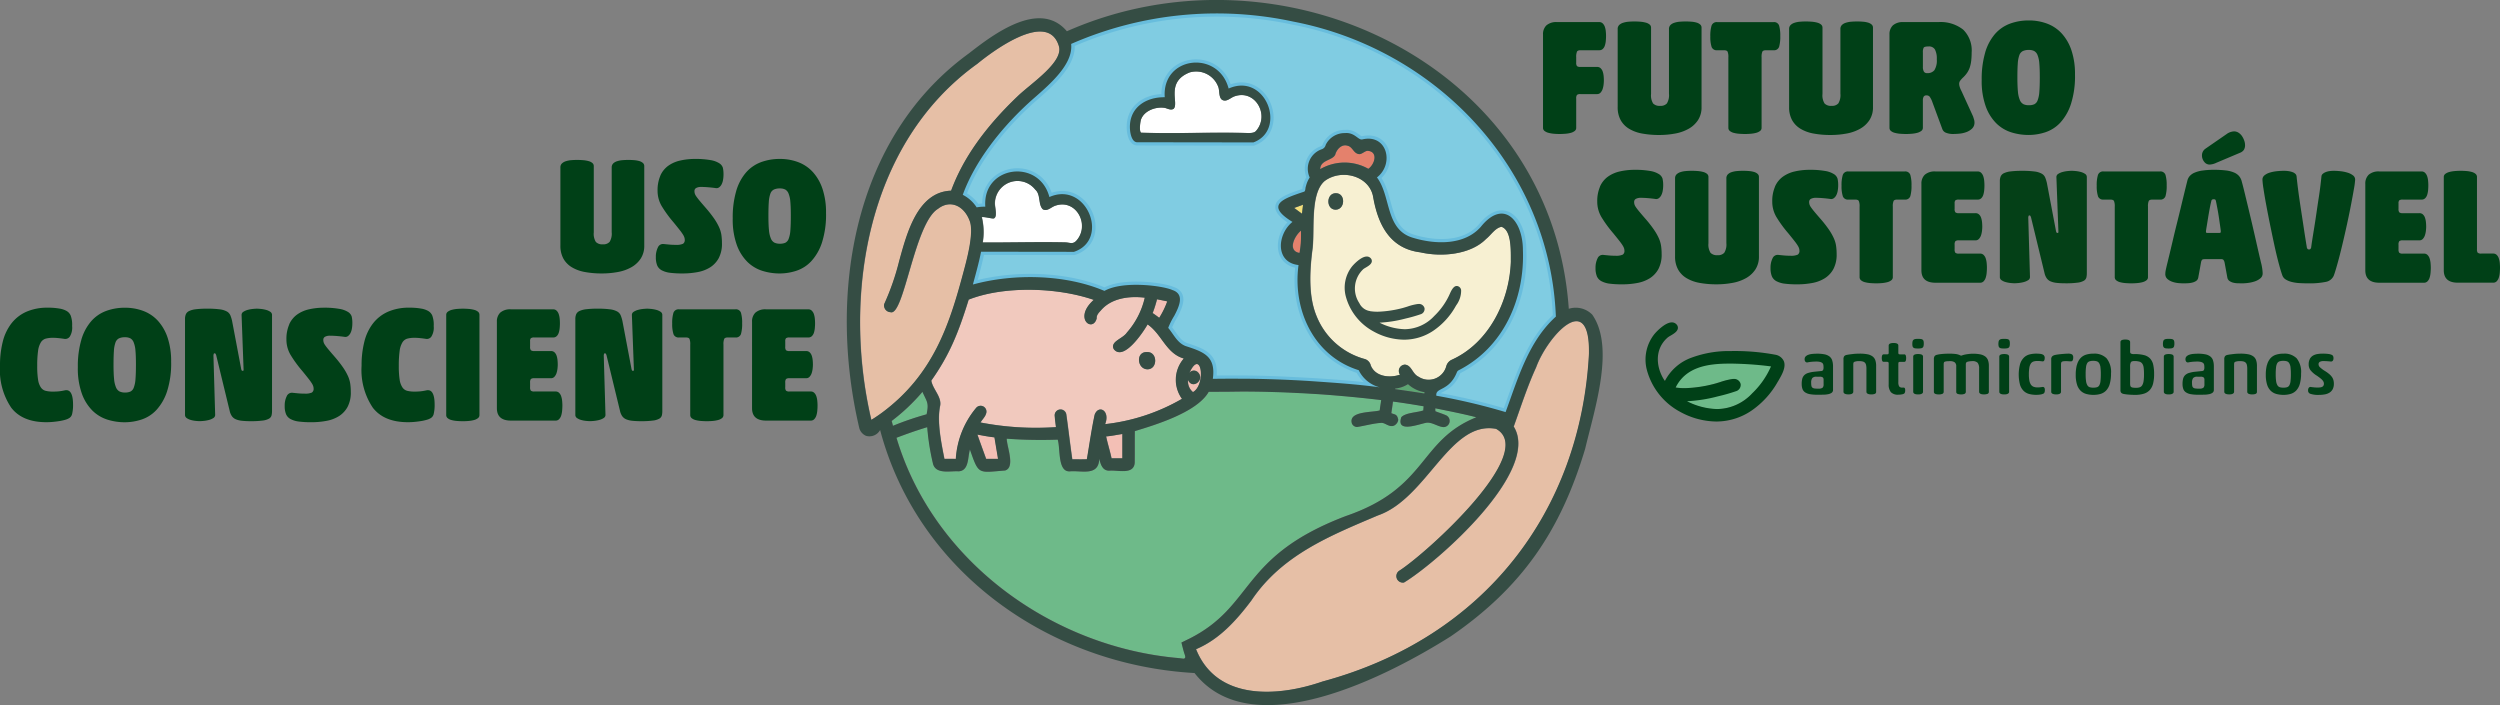 <svg xmlns="http://www.w3.org/2000/svg" width="386.923" height="109.13" viewBox="0 0 386.923 109.13">
  <rect x="0" y="0" width="386.923" height="109.13" fill="#808080" stroke="none"/>
  <g id="Grupo_5212" data-name="Grupo 5212" transform="translate(998.668 4304.776)">
    <path id="Caminho_16457" data-name="Caminho 16457" d="M5.893,309.972a2.9,2.9,0,0,0,.43,1.2,1.3,1.3,0,0,0,.765.532,4.732,4.732,0,0,0,1.112.114q.478,0,.884-.038a8.206,8.206,0,0,0,.98-.164q1.243-.228,1.243,2.253a5.716,5.716,0,0,1-.131,1.342,1.022,1.022,0,0,1-.466.709,2.477,2.477,0,0,1-.633.266,7.369,7.369,0,0,1-.861.19q-.466.076-.992.127t-1.052.05q-3.705,0-5.438-2.253A10.459,10.459,0,0,1,0,307.82a14.888,14.888,0,0,1,.43-3.734,7.648,7.648,0,0,1,1.339-2.823,6.025,6.025,0,0,1,2.307-1.8,8.04,8.04,0,0,1,3.334-.633,9.872,9.872,0,0,1,1.793.139,3.233,3.233,0,0,1,1.1.367,1.538,1.538,0,0,1,.633.7,4.106,4.106,0,0,1,.227,1.633,2.634,2.634,0,0,1-.359,1.633.862.862,0,0,1-.765.367q-.478-.076-.956-.126a8.423,8.423,0,0,0-.884-.051,4.284,4.284,0,0,0-1.112.126,1.317,1.317,0,0,0-.765.582,3.355,3.355,0,0,0-.43,1.316,16.167,16.167,0,0,0-.131,2.329,13.482,13.482,0,0,0,.131,2.127" transform="translate(-998.668 -4555.986)" fill="#004017"/>
    <path id="Caminho_16458" data-name="Caminho 16458" d="M76.143,303.8a7.666,7.666,0,0,1,1.506-2.848,5.733,5.733,0,0,1,2.307-1.607,8.247,8.247,0,0,1,2.94-.507,7.914,7.914,0,0,1,2.869.507,5.86,5.86,0,0,1,2.259,1.544,7.364,7.364,0,0,1,1.482,2.607,11.421,11.421,0,0,1,.538,3.7,14.116,14.116,0,0,1-.633,4.595,7.853,7.853,0,0,1-1.65,2.873,5.514,5.514,0,0,1-2.307,1.481,8.343,8.343,0,0,1-2.582.418,8.931,8.931,0,0,1-2.665-.4,5.8,5.8,0,0,1-2.319-1.38,7.1,7.1,0,0,1-1.65-2.62,11.582,11.582,0,0,1-.633-4.126,14.5,14.5,0,0,1,.538-4.228m8.379,1.684a4.266,4.266,0,0,0-.275-1.291,1.21,1.21,0,0,0-.526-.633,1.815,1.815,0,0,0-.825-.164,2.111,2.111,0,0,0-.932.177,1.126,1.126,0,0,0-.538.646,4.685,4.685,0,0,0-.239,1.291q-.06.823-.06,2.114,0,1.367.084,2.215a4.241,4.241,0,0,0,.3,1.316,1.24,1.24,0,0,0,.55.633,1.889,1.889,0,0,0,.837.164,2.007,2.007,0,0,0,.849-.152,1.1,1.1,0,0,0,.514-.608,4.49,4.49,0,0,0,.263-1.3q.072-.848.072-2.266,0-1.316-.072-2.139" transform="translate(-1062.225 -4555.986)" fill="#004017"/>
    <path id="Caminho_16459" data-name="Caminho 16459" d="M188.483,309.344a.168.168,0,0,0,.143.063q.1,0,.12-.038a.448.448,0,0,0,.024-.19l-.311-8.43a.567.567,0,0,1,.3-.493,2.4,2.4,0,0,1,.681-.291,4.847,4.847,0,0,1,.777-.139q.394-.038.61-.038t.61.038a4.84,4.84,0,0,1,.777.139,2.238,2.238,0,0,1,.67.291.571.571,0,0,1,.287.493v14.886a2.822,2.822,0,0,1-.072.671.829.829,0,0,1-.383.494,2.56,2.56,0,0,1-.98.3,12.968,12.968,0,0,1-1.841.1,12.6,12.6,0,0,1-1.375-.063,3.356,3.356,0,0,1-.944-.228,1.424,1.424,0,0,1-.61-.481,2.311,2.311,0,0,1-.347-.823l-2.056-8.481a1.132,1.132,0,0,0-.131-.354.189.189,0,0,0-.155-.076.139.139,0,0,0-.12.076.988.988,0,0,0-.048.4l.263,9.063a.567.567,0,0,1-.3.494,2.4,2.4,0,0,1-.693.291,5.118,5.118,0,0,1-.789.139q-.394.038-.61.038t-.6-.038a4.521,4.521,0,0,1-.753-.139,2.1,2.1,0,0,1-.646-.291.576.576,0,0,1-.275-.494V301.407a1.918,1.918,0,0,1,.132-.76,1.023,1.023,0,0,1,.5-.494,3.284,3.284,0,0,1,1.04-.278,13.816,13.816,0,0,1,1.745-.089,14.548,14.548,0,0,1,1.936.1,3.14,3.14,0,0,1,1.112.329,1.248,1.248,0,0,1,.55.595,5.337,5.337,0,0,1,.275.9l1.386,7.316a.938.938,0,0,0,.1.317" transform="translate(-1149.739 -4556.789)" fill="#004017"/>
    <path id="Caminho_16460" data-name="Caminho 16460" d="M277.157,301.429a3.77,3.77,0,0,1,1.207-1.519,5.052,5.052,0,0,1,1.853-.823,10.222,10.222,0,0,1,2.343-.253,12.867,12.867,0,0,1,2.343.177,3.6,3.6,0,0,1,1.362.481,1.292,1.292,0,0,1,.574.709,4.456,4.456,0,0,1,.1,1.038,4.768,4.768,0,0,1-.072.836,2.333,2.333,0,0,1-.227.7,1.317,1.317,0,0,1-.383.456.691.691,0,0,1-.538.114q-.526-.076-1.147-.127t-1.1-.05a1.579,1.579,0,0,0-.741.152.528.528,0,0,0-.287.506,1.347,1.347,0,0,0,.048.354,1.588,1.588,0,0,0,.227.443q.179.266.526.683t.92,1.076a18.815,18.815,0,0,1,1.315,1.671,8.654,8.654,0,0,1,.777,1.354,4.558,4.558,0,0,1,.359,1.215,8.978,8.978,0,0,1,.084,1.253,4.756,4.756,0,0,1-.49,2.291,3.87,3.87,0,0,1-1.315,1.43,5.45,5.45,0,0,1-1.936.747,12.376,12.376,0,0,1-2.354.215,14.977,14.977,0,0,1-1.913-.1,3.716,3.716,0,0,1-1.243-.354,1.564,1.564,0,0,1-.765-.772,3.3,3.3,0,0,1-.215-1.3,3.255,3.255,0,0,1,.311-1.494.863.863,0,0,1,.932-.532q.478.05.9.088t.944.038a2.468,2.468,0,0,0,1.112-.165.663.663,0,0,0,.275-.62,1.255,1.255,0,0,0-.048-.329,1.926,1.926,0,0,0-.215-.456,7.6,7.6,0,0,0-.514-.722q-.347-.443-.944-1.177a18.81,18.81,0,0,1-1.841-2.519,4.647,4.647,0,0,1-.645-2.392,5.591,5.591,0,0,1,.43-2.316" transform="translate(-1231.074 -4555.987)" fill="#004017"/>
    <path id="Caminho_16461" data-name="Caminho 16461" d="M357.059,309.972a2.9,2.9,0,0,0,.43,1.2,1.3,1.3,0,0,0,.765.532,4.732,4.732,0,0,0,1.112.114q.478,0,.884-.038a8.206,8.206,0,0,0,.98-.164q1.243-.228,1.243,2.253a5.716,5.716,0,0,1-.132,1.342,1.022,1.022,0,0,1-.466.709,2.477,2.477,0,0,1-.634.266,7.36,7.36,0,0,1-.86.19q-.466.076-.992.127t-1.052.05q-3.705,0-5.439-2.253a10.459,10.459,0,0,1-1.733-6.481,14.887,14.887,0,0,1,.43-3.734,7.65,7.65,0,0,1,1.339-2.823,6.025,6.025,0,0,1,2.307-1.8,8.04,8.04,0,0,1,3.335-.633,9.87,9.87,0,0,1,1.793.139,3.234,3.234,0,0,1,1.1.367,1.538,1.538,0,0,1,.633.7,4.105,4.105,0,0,1,.227,1.633,2.634,2.634,0,0,1-.359,1.633.862.862,0,0,1-.765.367q-.478-.076-.956-.126a8.423,8.423,0,0,0-.884-.051,4.284,4.284,0,0,0-1.112.126,1.317,1.317,0,0,0-.765.582,3.353,3.353,0,0,0-.43,1.316,16.169,16.169,0,0,0-.132,2.329,13.483,13.483,0,0,0,.132,2.127" transform="translate(-1293.872 -4555.986)" fill="#004017"/>
    <path id="Caminho_16462" data-name="Caminho 16462" d="M438.271,316.736a1.682,1.682,0,0,1-.621.291,4.834,4.834,0,0,1-.825.139q-.442.038-.872.038-.454,0-.92-.038a4.6,4.6,0,0,1-.837-.139,1.562,1.562,0,0,1-.6-.291.613.613,0,0,1-.227-.494V300.749a.59.59,0,0,1,.251-.493,1.808,1.808,0,0,1,.622-.291,4.6,4.6,0,0,1,.825-.139q.454-.038.885-.038.454,0,.908.038a4.6,4.6,0,0,1,.825.139,1.558,1.558,0,0,1,.6.291.612.612,0,0,1,.227.493v15.493a.6.6,0,0,1-.239.494" transform="translate(-1362.976 -4556.789)" fill="#004017"/>
    <path id="Caminho_16463" data-name="Caminho 16463" d="M487.83,304.889a.661.661,0,0,0-.12.468v.861a.817.817,0,0,0,.12.532.8.8,0,0,0,.55.127h2.558a.77.77,0,0,1,.55.2,1.249,1.249,0,0,1,.323.519,3.023,3.023,0,0,1,.143.684q.036.367.036.7,0,.228-.036.582a3.461,3.461,0,0,1-.143.7,1.563,1.563,0,0,1-.323.582.7.7,0,0,1-.55.24H488.38a.8.8,0,0,0-.55.127.871.871,0,0,0-.12.557v.709a.818.818,0,0,0,.12.532.8.8,0,0,0,.55.127h3.275a.744.744,0,0,1,.55.215,1.347,1.347,0,0,1,.323.544,3.257,3.257,0,0,1,.143.709q.036.38.036.709,0,.355-.036.772a3.535,3.535,0,0,1-.143.76,1.447,1.447,0,0,1-.323.569.723.723,0,0,1-.55.228h-6.909q-2.175,0-2.175-1.924V302.345a1.876,1.876,0,0,1,.526-1.418,2.308,2.308,0,0,1,1.649-.506h6.526a.745.745,0,0,1,.55.215,1.357,1.357,0,0,1,.323.532,3.062,3.062,0,0,1,.144.7q.036.38.036.709,0,.354-.036.747a3.292,3.292,0,0,1-.144.721,1.248,1.248,0,0,1-.323.532.771.771,0,0,1-.55.2H488.38a.87.87,0,0,0-.55.114" transform="translate(-1404.336 -4557.322)" fill="#004017"/>
    <path id="Caminho_16464" data-name="Caminho 16464" d="M567.547,309.344a.168.168,0,0,0,.143.063q.1,0,.12-.038a.447.447,0,0,0,.024-.19l-.311-8.43a.567.567,0,0,1,.3-.493,2.4,2.4,0,0,1,.681-.291,4.847,4.847,0,0,1,.777-.139q.394-.038.61-.038t.61.038a4.842,4.842,0,0,1,.777.139,2.236,2.236,0,0,1,.669.291.571.571,0,0,1,.287.493v14.886a2.816,2.816,0,0,1-.072.671.829.829,0,0,1-.382.494,2.561,2.561,0,0,1-.98.3,12.968,12.968,0,0,1-1.841.1,12.6,12.6,0,0,1-1.374-.063,3.356,3.356,0,0,1-.944-.228,1.423,1.423,0,0,1-.61-.481,2.308,2.308,0,0,1-.347-.823l-2.056-8.481a1.129,1.129,0,0,0-.131-.354.189.189,0,0,0-.155-.076.139.139,0,0,0-.12.076.988.988,0,0,0-.048.4l.263,9.063a.567.567,0,0,1-.3.494,2.4,2.4,0,0,1-.693.291,5.115,5.115,0,0,1-.789.139q-.394.038-.609.038t-.6-.038a4.523,4.523,0,0,1-.753-.139,2.1,2.1,0,0,1-.646-.291.577.577,0,0,1-.275-.494V301.407a1.918,1.918,0,0,1,.132-.76,1.023,1.023,0,0,1,.5-.494,3.284,3.284,0,0,1,1.04-.278,13.819,13.819,0,0,1,1.745-.089,14.546,14.546,0,0,1,1.936.1,3.14,3.14,0,0,1,1.112.329,1.249,1.249,0,0,1,.55.595,5.341,5.341,0,0,1,.275.9l1.387,7.316a.935.935,0,0,0,.1.317" transform="translate(-1468.395 -4556.789)" fill="#004017"/>
    <path id="Caminho_16465" data-name="Caminho 16465" d="M653.018,304.232a5.027,5.027,0,0,1-.191-1.582,5.465,5.465,0,0,1,.191-1.684.83.83,0,0,1,.885-.544h8.7a.809.809,0,0,1,.872.544,5.449,5.449,0,0,1,.179,1.608,5.681,5.681,0,0,1-.179,1.658.809.809,0,0,1-.872.544h-1.171q-.431,0-.55.215a2.077,2.077,0,0,0-.12.873v10.911a.6.6,0,0,1-.239.494,1.681,1.681,0,0,1-.621.291,4.853,4.853,0,0,1-.825.139q-.442.038-.872.038-.454,0-.921-.038a4.617,4.617,0,0,1-.837-.139,1.566,1.566,0,0,1-.6-.291.613.613,0,0,1-.227-.494V305.865a2.078,2.078,0,0,0-.12-.873q-.12-.215-.55-.215H653.9a.83.83,0,0,1-.885-.544" transform="translate(-1547.46 -4557.323)" fill="#004017"/>
    <path id="Caminho_16466" data-name="Caminho 16466" d="M735.641,304.889a.661.661,0,0,0-.12.468v.861a.817.817,0,0,0,.12.532.8.8,0,0,0,.55.127h2.558a.77.77,0,0,1,.55.2,1.249,1.249,0,0,1,.323.519,3.035,3.035,0,0,1,.143.684q.036.367.036.7,0,.228-.036.582a3.475,3.475,0,0,1-.143.7,1.564,1.564,0,0,1-.323.582.7.7,0,0,1-.55.24h-2.558a.8.8,0,0,0-.55.127.871.871,0,0,0-.12.557v.709a.818.818,0,0,0,.12.532.8.8,0,0,0,.55.127h3.275a.744.744,0,0,1,.55.215,1.346,1.346,0,0,1,.323.544,3.255,3.255,0,0,1,.143.709q.036.38.036.709,0,.355-.036.772a3.534,3.534,0,0,1-.143.76,1.447,1.447,0,0,1-.323.569.723.723,0,0,1-.55.228h-6.909q-2.175,0-2.175-1.924V302.345a1.875,1.875,0,0,1,.526-1.418,2.309,2.309,0,0,1,1.649-.506h6.526a.745.745,0,0,1,.55.215,1.358,1.358,0,0,1,.323.532,3.059,3.059,0,0,1,.143.7q.036.38.036.709,0,.354-.036.747a3.288,3.288,0,0,1-.143.721,1.248,1.248,0,0,1-.323.532.77.77,0,0,1-.55.2h-2.893a.87.87,0,0,0-.55.114" transform="translate(-1612.656 -4557.322)" fill="#004017"/>
    <path id="Caminho_16467" data-name="Caminho 16467" d="M1633.912,348.838c-3.783-.1-8.081.207-9.821,4.187l.143.15a15.328,15.328,0,0,0,6.123-.464,29.27,29.27,0,0,1,3.075-.813c.927-.051,1.184.9.286,1.235a27.726,27.726,0,0,1-2.749.778,19.929,19.929,0,0,1-6.006.723l.6.386c4.016,2.083,7.733,2.32,11.084-1.008a13.063,13.063,0,0,0,3.107-4.6c-.183-.328-5.108-.554-5.842-.573" transform="translate(-2363.943 -4598.011)" fill="#6eba89"/>
    <path id="Caminho_16468" data-name="Caminho 16468" d="M1618.662,322.253l.083-.143c.5-.864,1.19-2.048.823-2.979a1.761,1.761,0,0,0-1.231-.99,34.234,34.234,0,0,0-7-.584h-.054a16.647,16.647,0,0,0-5.946,1,7.5,7.5,0,0,0-4.179,3.621c-.074-.1-.147-.2-.19-.27-1.183-1.936-1.442-4.688.645-6.471a3.554,3.554,0,0,1,.393-.25c.509-.3,1.085-.638,1.156-1.139a.741.741,0,0,0-.223-.629.951.951,0,0,0-.708-.3c-1.091,0-2.523,1.576-2.759,1.887a6.334,6.334,0,0,0-1.142,5.339,10.4,10.4,0,0,0,5.151,6.6,11.85,11.85,0,0,0,5.609,1.517h0a9.7,9.7,0,0,0,5.4-1.639,13.329,13.329,0,0,0,4.166-4.574m-9.327,2.327.084-.021a27.267,27.267,0,0,0,2.7-.769,1.023,1.023,0,0,0,.769-1.121,1.039,1.039,0,0,0-1.107-.794l-.09,0a10.142,10.142,0,0,0-1.992.493c-.432.134-.84.261-1.141.328a20.227,20.227,0,0,1-4.318.608,9.1,9.1,0,0,1-1.415-.1c1.606-3.252,5.106-3.7,8.341-3.7.315,0,.647,0,1.015.014a52.3,52.3,0,0,1,5.4.419,12.91,12.91,0,0,1-2.9,4.156,7.518,7.518,0,0,1-5.448,2.442,10.847,10.847,0,0,1-4.645-1.206,23.342,23.342,0,0,0,4.746-.749" transform="translate(-2342.148 -4568)" fill="#004017"/>
    <path id="Caminho_16469" data-name="Caminho 16469" d="M1754.458,349.5a1.407,1.407,0,0,1-.558.224,4.281,4.281,0,0,1-.782.075q-.437.006-.9.006a6.213,6.213,0,0,1-1.132-.086,1.958,1.958,0,0,1-.742-.282,1.063,1.063,0,0,1-.408-.517,2.274,2.274,0,0,1-.121-.793,3.216,3.216,0,0,1,.081-.77,1.239,1.239,0,0,1,.293-.552,1.425,1.425,0,0,1,.6-.362,4.934,4.934,0,0,1,1.012-.2l.977-.1a.452.452,0,0,0,.333-.132.945.945,0,0,0,.081-.489,1.973,1.973,0,0,0-.029-.345.48.48,0,0,0-.144-.27.809.809,0,0,0-.345-.173,2.441,2.441,0,0,0-.621-.063q-.333,0-.69.034a5.947,5.947,0,0,0-.633.092.128.128,0,0,0-.04.006.128.128,0,0,1-.04.006.363.363,0,0,1-.264-.115.582.582,0,0,1-.115-.414.557.557,0,0,1,.155-.4,1.1,1.1,0,0,1,.42-.259,2.472,2.472,0,0,1,.615-.132q.351-.034.742-.035a5.453,5.453,0,0,1,1.15.1,1.872,1.872,0,0,1,.764.333,1.261,1.261,0,0,1,.42.615,3.024,3.024,0,0,1,.126.937v3.621a.515.515,0,0,1-.213.443m-1.38-2.386a.8.8,0,0,0-.477-.1h-.472a.863.863,0,0,0-.661.2,1.168,1.168,0,0,0-.178.753,2.243,2.243,0,0,0,.04.477.449.449,0,0,0,.161.27.694.694,0,0,0,.333.121,4.445,4.445,0,0,0,.569.029,1.078,1.078,0,0,0,.65-.138.685.685,0,0,0,.167-.54v-.7a.442.442,0,0,0-.132-.368" transform="translate(-2469.635 -4593.489)" fill="#004017"/>
    <path id="Caminho_16470" data-name="Caminho 16470" d="M1795.189,349.682a1.633,1.633,0,0,1-.506.075,2.069,2.069,0,0,1-.27-.017,1.012,1.012,0,0,1-.247-.063.464.464,0,0,1-.184-.127.308.308,0,0,1-.069-.207V345.79a2.574,2.574,0,0,0-.057-.592.726.726,0,0,0-.19-.362.737.737,0,0,0-.339-.178,2.124,2.124,0,0,0-.506-.052,1.907,1.907,0,0,0-.747.1.258.258,0,0,0-.167.161,1,1,0,0,0-.029.264v4.208a.307.307,0,0,1-.069.207.48.48,0,0,1-.172.127.848.848,0,0,1-.235.063,2.074,2.074,0,0,1-.27.017,2.114,2.114,0,0,1-.265-.017,1.018,1.018,0,0,1-.253-.063.465.465,0,0,1-.184-.127.307.307,0,0,1-.069-.207v-5a.819.819,0,0,1,.115-.5.665.665,0,0,1,.4-.2q.218-.046.477-.08t.517-.063q.259-.029.506-.04t.454-.011a6.224,6.224,0,0,1,1.242.1,1.941,1.941,0,0,1,.793.333,1.251,1.251,0,0,1,.425.592,2.688,2.688,0,0,1,.126.879v3.989a.32.32,0,0,1-.23.339" transform="translate(-2503.715 -4593.489)" fill="#004017"/>
    <path id="Caminho_16471" data-name="Caminho 16471" d="M1830.269,339.836a.524.524,0,0,0,.477.19h.184a.22.22,0,0,1,.224.115.77.77,0,0,1,.052.31q0,.414-.2.529a1.219,1.219,0,0,1-.333.1,2.654,2.654,0,0,1-.518.046,1.466,1.466,0,0,1-1.173-.4,1.856,1.856,0,0,1-.333-1.213v-3.162a.461.461,0,0,0-.046-.241c-.031-.046-.115-.069-.253-.069h-.448a.25.25,0,0,1-.259-.167,1.227,1.227,0,0,1-.063-.431,1.1,1.1,0,0,1,.063-.4.25.25,0,0,1,.259-.161h.437q.218,0,.264-.057a.4.4,0,0,0,.046-.23v-1.023a.346.346,0,0,1,.236-.368,1.572,1.572,0,0,1,.511-.081,2.057,2.057,0,0,1,.27.017,1.006,1.006,0,0,1,.236.057.428.428,0,0,1,.172.121.325.325,0,0,1,.069.218V334.6a.4.4,0,0,0,.046.23q.046.057.264.057h.586a.24.24,0,0,1,.253.161,1.206,1.206,0,0,1,.058.4,1.345,1.345,0,0,1-.058.431.24.24,0,0,1-.253.167h-.586a.413.413,0,0,0-.247.052q-.063.052-.063.247v2.817a1.337,1.337,0,0,0,.121.672" transform="translate(-2535.007 -4584.817)" fill="#004017"/>
    <path id="Caminho_16472" data-name="Caminho 16472" d="M1857.273,329.474a.45.45,0,0,1,.144-.241.57.57,0,0,1,.276-.115,2.732,2.732,0,0,1,.437-.029,2.819,2.819,0,0,1,.448.029.526.526,0,0,1,.264.109.413.413,0,0,1,.127.218,1.523,1.523,0,0,1,.034.356,1.672,1.672,0,0,1-.04.408.435.435,0,0,1-.138.236.559.559,0,0,1-.265.109,2.622,2.622,0,0,1-.431.029,3.373,3.373,0,0,1-.437-.023.562.562,0,0,1-.276-.1.414.414,0,0,1-.144-.213,1.29,1.29,0,0,1-.04-.362,1.676,1.676,0,0,1,.04-.408m1.546,8.008a.474.474,0,0,1-.178.126.923.923,0,0,1-.242.063,2.129,2.129,0,0,1-.54,0,.919.919,0,0,1-.241-.063.472.472,0,0,1-.179-.126.307.307,0,0,1-.069-.207v-5.427a.325.325,0,0,1,.069-.218.422.422,0,0,1,.179-.121,1.1,1.1,0,0,1,.241-.057,2.1,2.1,0,0,1,.54,0,1.107,1.107,0,0,1,.242.057.423.423,0,0,1,.178.121.325.325,0,0,1,.069.218v5.427a.308.308,0,0,1-.069.207" transform="translate(-2559.93 -4581.421)" fill="#004017"/>
    <path id="Caminho_16473" data-name="Caminho 16473" d="M1886.431,349.676a1.565,1.565,0,0,1-.518.08,2.11,2.11,0,0,1-.264-.017.934.934,0,0,1-.247-.063.471.471,0,0,1-.178-.126.325.325,0,0,1-.069-.219v-3.552a1.448,1.448,0,0,0-.218-.908,1.11,1.11,0,0,0-.874-.264,2.533,2.533,0,0,0-.391.029,2.931,2.931,0,0,0-.31.063.375.375,0,0,0-.213.149.548.548,0,0,0-.052.264v4.2a.347.347,0,0,1-.224.368,1.479,1.479,0,0,1-.5.08,1.742,1.742,0,0,1-.518-.075.329.329,0,0,1-.241-.351v-3.909a.745.745,0,0,0-.241-.638,1.191,1.191,0,0,0-.713-.178q-.23,0-.431.012a1.293,1.293,0,0,0-.362.069.213.213,0,0,0-.161.144.777.777,0,0,0-.034.236v4.242a.346.346,0,0,1-.23.368,1.562,1.562,0,0,1-.517.08,2.068,2.068,0,0,1-.27-.017,1.22,1.22,0,0,1-.247-.057.418.418,0,0,1-.184-.121.324.324,0,0,1-.069-.218v-4.99a.956.956,0,0,1,.1-.512.623.623,0,0,1,.391-.224,3.875,3.875,0,0,1,.483-.092q.264-.034.535-.052t.517-.023c.165,0,.3-.006.42-.006a7.973,7.973,0,0,1,.862.046,2.245,2.245,0,0,1,.736.2.442.442,0,0,0,.173.057.307.307,0,0,0,.1-.017c.035-.012.071-.025.109-.04a2.981,2.981,0,0,1,.374-.1c.142-.031.286-.056.431-.075s.286-.034.42-.046.251-.017.35-.017a5.967,5.967,0,0,1,1.127.092,2.013,2.013,0,0,1,.782.31,1.261,1.261,0,0,1,.454.581,2.415,2.415,0,0,1,.144.891v4a.338.338,0,0,1-.23.356" transform="translate(-2577.517 -4593.489)" fill="#004017"/>
    <path id="Caminho_16474" data-name="Caminho 16474" d="M1940.88,329.474a.452.452,0,0,1,.144-.241.569.569,0,0,1,.276-.115,2.733,2.733,0,0,1,.437-.029,2.822,2.822,0,0,1,.448.029.529.529,0,0,1,.265.109.415.415,0,0,1,.126.218,1.508,1.508,0,0,1,.034.356,1.666,1.666,0,0,1-.04.408.439.439,0,0,1-.138.236.559.559,0,0,1-.265.109,2.622,2.622,0,0,1-.431.029,3.375,3.375,0,0,1-.437-.023.561.561,0,0,1-.276-.1.415.415,0,0,1-.144-.213,1.285,1.285,0,0,1-.04-.362,1.67,1.67,0,0,1,.04-.408m1.546,8.008a.473.473,0,0,1-.178.126.921.921,0,0,1-.242.063,2.129,2.129,0,0,1-.54,0,.922.922,0,0,1-.241-.063.472.472,0,0,1-.178-.126.308.308,0,0,1-.069-.207v-5.427a.325.325,0,0,1,.069-.218.422.422,0,0,1,.178-.121,1.106,1.106,0,0,1,.241-.057,2.1,2.1,0,0,1,.54,0,1.1,1.1,0,0,1,.242.057.422.422,0,0,1,.178.121.325.325,0,0,1,.069.218v5.427a.308.308,0,0,1-.069.207" transform="translate(-2630.214 -4581.421)" fill="#004017"/>
    <path id="Caminho_16475" data-name="Caminho 16475" d="M1962.183,347.613a1.649,1.649,0,0,0,.236.621.907.907,0,0,0,.42.339,1.722,1.722,0,0,0,.637.1,2.812,2.812,0,0,0,.4-.023c.1-.015.22-.031.351-.046q.357-.034.356.471,0,.437-.207.552a1.715,1.715,0,0,1-.506.15,4.435,4.435,0,0,1-1.713-.086,1.952,1.952,0,0,1-.856-.477,2.275,2.275,0,0,1-.563-.954,6.287,6.287,0,0,1,.023-3.242,2.4,2.4,0,0,1,.6-.983,1.949,1.949,0,0,1,.868-.471,4.179,4.179,0,0,1,1.006-.121,5.461,5.461,0,0,1,.615.034,1.149,1.149,0,0,1,.5.161.561.561,0,0,1,.207.517.741.741,0,0,1-.08.356.25.25,0,0,1-.276.127c-.13-.015-.253-.029-.368-.04s-.246-.017-.391-.017a2.019,2.019,0,0,0-.609.081.787.787,0,0,0-.414.31,1.617,1.617,0,0,0-.236.638,6.116,6.116,0,0,0-.075,1.063,5.009,5.009,0,0,0,.075.937" transform="translate(-2646.769 -4593.489)" fill="#004017"/>
    <path id="Caminho_16476" data-name="Caminho 16476" d="M1995.452,344.474a.283.283,0,0,1-.276.167c-.107,0-.222-.006-.345-.017s-.26-.017-.413-.017a3.024,3.024,0,0,0-.42.023.5.5,0,0,0-.23.081.267.267,0,0,0-.1.161,1.265,1.265,0,0,0-.023.264v4.208a.307.307,0,0,1-.069.207.477.477,0,0,1-.173.126.849.849,0,0,1-.235.063,2.1,2.1,0,0,1-.27.017,2.148,2.148,0,0,1-.264-.017,1.026,1.026,0,0,1-.253-.063.468.468,0,0,1-.184-.126.309.309,0,0,1-.069-.207v-5a.621.621,0,0,1,.172-.5,1.018,1.018,0,0,1,.46-.2q.207-.046.471-.08t.529-.058c.176-.015.346-.029.511-.04s.312-.017.443-.017a1.2,1.2,0,0,1,.644.121.6.6,0,0,1,.172.512.9.9,0,0,1-.08.4" transform="translate(-2673.33 -4593.489)" fill="#004017"/>
    <path id="Caminho_16477" data-name="Caminho 16477" d="M2016.18,345.2a2.521,2.521,0,0,1,.517-1.018,1.95,1.95,0,0,1,.856-.563,3.76,3.76,0,0,1,1.2-.172,2.645,2.645,0,0,1,2.018.724,3.343,3.343,0,0,1,.685,2.345,5.671,5.671,0,0,1-.2,1.627,2.46,2.46,0,0,1-.558,1.012,1.966,1.966,0,0,1-.862.523,3.826,3.826,0,0,1-1.1.149,4.074,4.074,0,0,1-1.115-.144,2.015,2.015,0,0,1-.868-.495,2.274,2.274,0,0,1-.558-.948,4.918,4.918,0,0,1-.2-1.506,5.85,5.85,0,0,1,.173-1.535m3.656.362a1.654,1.654,0,0,0-.2-.627.67.67,0,0,0-.362-.3,1.746,1.746,0,0,0-.546-.075,1.843,1.843,0,0,0-.6.081.642.642,0,0,0-.356.3,1.745,1.745,0,0,0-.178.626,8.481,8.481,0,0,0-.052,1.046,7.584,7.584,0,0,0,.063,1.1,1.656,1.656,0,0,0,.207.638.664.664,0,0,0,.368.293,1.878,1.878,0,0,0,.546.069,1.98,1.98,0,0,0,.57-.069.622.622,0,0,0,.356-.293,1.694,1.694,0,0,0,.184-.638,9.274,9.274,0,0,0,.052-1.1,7.785,7.785,0,0,0-.058-1.058" transform="translate(-2693.403 -4593.489)" fill="#004017"/>
    <path id="Caminho_16478" data-name="Caminho 16478" d="M2059.43,329.934a.426.426,0,0,1,.172-.121,1.009,1.009,0,0,1,.236-.057,2.127,2.127,0,0,1,.541,0,1.01,1.01,0,0,1,.236.057.422.422,0,0,1,.172.121.321.321,0,0,1,.069.218v1.437a.354.354,0,0,0,.126.322,1.2,1.2,0,0,0,.552.08,5.721,5.721,0,0,1,1.483.161,1.949,1.949,0,0,1,.931.529,2.057,2.057,0,0,1,.483.96,6.52,6.52,0,0,1,.138,1.454,5.924,5.924,0,0,1-.155,1.449,2.332,2.332,0,0,1-.506,1,2.051,2.051,0,0,1-.914.575,4.492,4.492,0,0,1-1.38.184q-.448,0-.914-.035a6.7,6.7,0,0,1-.81-.1.741.741,0,0,1-.409-.19.592.592,0,0,1-.121-.408v-7.416a.323.323,0,0,1,.069-.218m1.454,6.932a.342.342,0,0,0,.127.213.616.616,0,0,0,.281.1,3.367,3.367,0,0,0,.495.029,1.648,1.648,0,0,0,.575-.086.735.735,0,0,0,.373-.322,1.741,1.741,0,0,0,.207-.638,6.935,6.935,0,0,0,.064-1.046,7.983,7.983,0,0,0-.052-1.006,1.453,1.453,0,0,0-.207-.627.814.814,0,0,0-.449-.322,2.669,2.669,0,0,0-.776-.092q-.437,0-.551.19a1.431,1.431,0,0,0-.115.684v2.564a1.812,1.812,0,0,0,.029.357" transform="translate(-2729.847 -4581.966)" fill="#004017"/>
    <path id="Caminho_16479" data-name="Caminho 16479" d="M2100.665,329.474a.45.45,0,0,1,.143-.241.57.57,0,0,1,.277-.115,2.719,2.719,0,0,1,.437-.029,2.817,2.817,0,0,1,.448.029.526.526,0,0,1,.265.109.415.415,0,0,1,.126.218,1.5,1.5,0,0,1,.034.356,1.65,1.65,0,0,1-.041.408.433.433,0,0,1-.137.236.558.558,0,0,1-.264.109,2.629,2.629,0,0,1-.431.029,3.358,3.358,0,0,1-.437-.023.563.563,0,0,1-.277-.1.413.413,0,0,1-.143-.213,1.28,1.28,0,0,1-.041-.362,1.663,1.663,0,0,1,.041-.408m1.546,8.008a.469.469,0,0,1-.178.126.922.922,0,0,1-.241.063,2.13,2.13,0,0,1-.541,0,.922.922,0,0,1-.241-.063.475.475,0,0,1-.178-.126.306.306,0,0,1-.069-.207v-5.427a.323.323,0,0,1,.069-.218.424.424,0,0,1,.178-.121,1.106,1.106,0,0,1,.241-.057,2.1,2.1,0,0,1,.541,0,1.106,1.106,0,0,1,.241.057.419.419,0,0,1,.178.121.326.326,0,0,1,.07.218v5.427a.309.309,0,0,1-.07.207" transform="translate(-2764.535 -4581.421)" fill="#004017"/>
    <path id="Caminho_16480" data-name="Caminho 16480" d="M2124.308,349.5a1.4,1.4,0,0,1-.558.224,4.284,4.284,0,0,1-.782.075q-.437.006-.9.006a6.209,6.209,0,0,1-1.132-.086,1.957,1.957,0,0,1-.742-.282,1.058,1.058,0,0,1-.408-.517,2.265,2.265,0,0,1-.121-.793,3.221,3.221,0,0,1,.081-.77,1.239,1.239,0,0,1,.293-.552,1.426,1.426,0,0,1,.6-.362,4.942,4.942,0,0,1,1.011-.2l.978-.1a.451.451,0,0,0,.333-.132.949.949,0,0,0,.081-.489,1.973,1.973,0,0,0-.029-.345.482.482,0,0,0-.144-.27.81.81,0,0,0-.345-.173,2.441,2.441,0,0,0-.621-.063c-.222,0-.452.012-.689.034a5.943,5.943,0,0,0-.633.092.129.129,0,0,0-.04.006.129.129,0,0,1-.04.006.365.365,0,0,1-.265-.115.587.587,0,0,1-.115-.414.558.558,0,0,1,.155-.4,1.105,1.105,0,0,1,.42-.259,2.48,2.48,0,0,1,.615-.132q.351-.034.742-.035a5.453,5.453,0,0,1,1.15.1,1.871,1.871,0,0,1,.764.333,1.259,1.259,0,0,1,.419.615,3,3,0,0,1,.126.937v3.621a.516.516,0,0,1-.212.443m-1.38-2.386a.805.805,0,0,0-.477-.1h-.471a.862.862,0,0,0-.661.2,1.169,1.169,0,0,0-.178.753,2.236,2.236,0,0,0,.04.477.447.447,0,0,0,.161.27.7.7,0,0,0,.334.121,4.433,4.433,0,0,0,.568.029,1.079,1.079,0,0,0,.65-.138.684.684,0,0,0,.167-.54v-.7a.443.443,0,0,0-.132-.368" transform="translate(-2780.544 -4593.489)" fill="#004017"/>
    <path id="Caminho_16481" data-name="Caminho 16481" d="M2165.039,349.682a1.635,1.635,0,0,1-.506.075,2.061,2.061,0,0,1-.27-.017,1.017,1.017,0,0,1-.248-.063.462.462,0,0,1-.183-.127.3.3,0,0,1-.069-.207V345.79a2.551,2.551,0,0,0-.058-.592.727.727,0,0,0-.19-.362.735.735,0,0,0-.339-.178,2.124,2.124,0,0,0-.506-.052,1.91,1.91,0,0,0-.748.1.257.257,0,0,0-.167.161,1.026,1.026,0,0,0-.029.264v4.208a.307.307,0,0,1-.069.207.48.48,0,0,1-.173.127.844.844,0,0,1-.236.063,2.06,2.06,0,0,1-.27.017,2.105,2.105,0,0,1-.264-.017,1.018,1.018,0,0,1-.253-.063.46.46,0,0,1-.184-.127.307.307,0,0,1-.069-.207v-5a.816.816,0,0,1,.115-.5.664.664,0,0,1,.4-.2q.218-.046.477-.08c.173-.023.345-.044.518-.063s.341-.033.505-.04.316-.011.454-.011a6.224,6.224,0,0,1,1.242.1,1.937,1.937,0,0,1,.793.333,1.253,1.253,0,0,1,.426.592,2.693,2.693,0,0,1,.126.879v3.989a.319.319,0,0,1-.23.339" transform="translate(-2814.626 -4593.489)" fill="#004017"/>
    <path id="Caminho_16482" data-name="Caminho 16482" d="M2200.779,345.2a2.518,2.518,0,0,1,.517-1.018,1.948,1.948,0,0,1,.856-.563,3.765,3.765,0,0,1,1.2-.172,2.646,2.646,0,0,1,2.017.724,3.343,3.343,0,0,1,.684,2.345,5.653,5.653,0,0,1-.2,1.627,2.463,2.463,0,0,1-.557,1.012,1.967,1.967,0,0,1-.863.523,3.824,3.824,0,0,1-1.1.149,4.078,4.078,0,0,1-1.115-.144,2.019,2.019,0,0,1-.868-.495,2.277,2.277,0,0,1-.558-.948,4.942,4.942,0,0,1-.2-1.506,5.841,5.841,0,0,1,.173-1.535m3.656.362a1.649,1.649,0,0,0-.2-.627.668.668,0,0,0-.362-.3,1.743,1.743,0,0,0-.546-.075,1.849,1.849,0,0,0-.6.081.645.645,0,0,0-.356.3,1.75,1.75,0,0,0-.178.626,8.5,8.5,0,0,0-.052,1.046,7.555,7.555,0,0,0,.063,1.1,1.656,1.656,0,0,0,.207.638.667.667,0,0,0,.368.293,1.878,1.878,0,0,0,.546.069,1.98,1.98,0,0,0,.569-.069.62.62,0,0,0,.356-.293,1.686,1.686,0,0,0,.183-.638,9.163,9.163,0,0,0,.052-1.1,7.832,7.832,0,0,0-.057-1.058" transform="translate(-2848.584 -4593.489)" fill="#004017"/>
    <path id="Caminho_16483" data-name="Caminho 16483" d="M2241.852,344.267a1.3,1.3,0,0,1,.471-.506,1.963,1.963,0,0,1,.679-.247,4.579,4.579,0,0,1,.81-.069,6.606,6.606,0,0,1,.926.052,1.682,1.682,0,0,1,.523.144.434.434,0,0,1,.207.219.84.84,0,0,1,.046.287.643.643,0,0,1-.11.4.374.374,0,0,1-.373.109q-.253-.023-.506-.04c-.168-.012-.33-.017-.482-.017a1.268,1.268,0,0,0-.661.121.444.444,0,0,0-.179.4.667.667,0,0,0,.236.454,5.013,5.013,0,0,0,.822.6,5.416,5.416,0,0,1,.609.448,2.428,2.428,0,0,1,.409.443,1.564,1.564,0,0,1,.224.477,2.106,2.106,0,0,1,.069.552,1.817,1.817,0,0,1-.172.839,1.387,1.387,0,0,1-.483.535,2.028,2.028,0,0,1-.736.282,5.014,5.014,0,0,1-.931.081,3.667,3.667,0,0,1-1.357-.184.52.52,0,0,1-.31-.541.623.623,0,0,1,.109-.379.34.34,0,0,1,.351-.115c.161.023.327.042.5.058s.354.023.546.023a2.79,2.79,0,0,0,.368-.023.945.945,0,0,0,.3-.086.5.5,0,0,0,.2-.178.564.564,0,0,0,.074-.31.723.723,0,0,0-.046-.253.921.921,0,0,0-.166-.27,2.5,2.5,0,0,0-.333-.316c-.143-.115-.324-.249-.547-.4a3.816,3.816,0,0,1-.982-.845,1.467,1.467,0,0,1-.282-.891,1.76,1.76,0,0,1,.178-.845" transform="translate(-2883.03 -4593.489)" fill="#004017"/>
    <path id="Caminho_16484" data-name="Caminho 16484" d="M1503.484,38.328a1.682,1.682,0,0,1-.609.291,4.61,4.61,0,0,1-.837.139q-.466.038-.9.038t-.873-.038a4.837,4.837,0,0,1-.825-.139,1.684,1.684,0,0,1-.622-.291.6.6,0,0,1-.239-.494V23.4a1.876,1.876,0,0,1,.526-1.418,2.308,2.308,0,0,1,1.649-.506h6.526a.745.745,0,0,1,.55.215,1.358,1.358,0,0,1,.323.532,3.035,3.035,0,0,1,.144.7q.036.38.036.709,0,.354-.036.747a3.263,3.263,0,0,1-.144.722,1.246,1.246,0,0,1-.323.532.771.771,0,0,1-.55.2h-2.893q-.431,0-.55.215a2.078,2.078,0,0,0-.12.873v.835a.818.818,0,0,0,.12.532.8.8,0,0,0,.55.127h2.558a.771.771,0,0,1,.55.2,1.249,1.249,0,0,1,.323.519,3.019,3.019,0,0,1,.143.683q.036.367.036.7,0,.228-.036.582a3.461,3.461,0,0,1-.143.7,1.563,1.563,0,0,1-.323.582.705.705,0,0,1-.55.24h-2.558a.8.8,0,0,0-.55.127.873.873,0,0,0-.12.557v4.532a.6.6,0,0,1-.239.494" transform="translate(-2258.436 -4322.833)" fill="#004017"/>
    <path id="Caminho_16485" data-name="Caminho 16485" d="M1579.2,21.4a1.519,1.519,0,0,1,.61-.354,3.619,3.619,0,0,1,.837-.164q.454-.038.932-.038.454,0,.9.038a3.836,3.836,0,0,1,.777.139,1.456,1.456,0,0,1,.55.291.627.627,0,0,1,.215.494V34.084a3.6,3.6,0,0,1-.538,2.013,4.189,4.189,0,0,1-1.434,1.342,6.619,6.619,0,0,1-2.092.747,13.255,13.255,0,0,1-2.486.228,14.171,14.171,0,0,1-2.665-.228,5.93,5.93,0,0,1-2.02-.747,3.626,3.626,0,0,1-1.291-1.342,4.114,4.114,0,0,1-.454-2.013V22.009a.824.824,0,0,1,.227-.608,1.519,1.519,0,0,1,.61-.354,3.608,3.608,0,0,1,.837-.164q.454-.038.932-.038.454,0,.908.038a4.585,4.585,0,0,1,.825.139,1.563,1.563,0,0,1,.6.291.613.613,0,0,1,.227.494V32.059a2.371,2.371,0,0,0,.323,1.481,1.387,1.387,0,0,0,1.088.367,1.294,1.294,0,0,0,1.04-.38,2.433,2.433,0,0,0,.323-1.494V22.009a.823.823,0,0,1,.227-.608" transform="translate(-2319.342 -4322.298)" fill="#004017"/>
    <path id="Caminho_16486" data-name="Caminho 16486" d="M1661.231,25.29a5.023,5.023,0,0,1-.191-1.582,5.461,5.461,0,0,1,.191-1.684.831.831,0,0,1,.885-.544h8.7a.809.809,0,0,1,.872.544,5.447,5.447,0,0,1,.179,1.608,5.678,5.678,0,0,1-.179,1.658.809.809,0,0,1-.872.544h-1.171q-.43,0-.55.215a2.073,2.073,0,0,0-.12.873V37.834a.6.6,0,0,1-.239.494,1.682,1.682,0,0,1-.621.291,4.854,4.854,0,0,1-.825.139q-.442.038-.873.038-.454,0-.92-.038a4.618,4.618,0,0,1-.837-.139,1.568,1.568,0,0,1-.6-.291.613.613,0,0,1-.227-.494V26.923a2.076,2.076,0,0,0-.12-.873q-.12-.215-.55-.215h-1.052a.831.831,0,0,1-.885-.544" transform="translate(-2395.003 -4322.833)" fill="#004017"/>
    <path id="Caminho_16487" data-name="Caminho 16487" d="M1745.707,21.4a1.521,1.521,0,0,1,.61-.354,3.617,3.617,0,0,1,.836-.164q.455-.038.932-.038.454,0,.9.038a3.83,3.83,0,0,1,.777.139,1.454,1.454,0,0,1,.55.291.627.627,0,0,1,.215.494V34.084a3.6,3.6,0,0,1-.538,2.013,4.188,4.188,0,0,1-1.434,1.342,6.622,6.622,0,0,1-2.092.747,13.264,13.264,0,0,1-2.487.228,14.165,14.165,0,0,1-2.665-.228,5.93,5.93,0,0,1-2.02-.747A3.63,3.63,0,0,1,1738,36.1a4.115,4.115,0,0,1-.454-2.013V22.009a.821.821,0,0,1,.228-.608,1.516,1.516,0,0,1,.609-.354,3.613,3.613,0,0,1,.836-.164q.455-.038.933-.038.454,0,.908.038a4.583,4.583,0,0,1,.825.139,1.563,1.563,0,0,1,.6.291.613.613,0,0,1,.227.494V32.059a2.373,2.373,0,0,0,.322,1.481,1.387,1.387,0,0,0,1.088.367,1.293,1.293,0,0,0,1.04-.38,2.434,2.434,0,0,0,.323-1.494V22.009a.824.824,0,0,1,.227-.608" transform="translate(-2459.315 -4322.298)" fill="#004017"/>
    <path id="Caminho_16488" data-name="Caminho 16488" d="M1839.961,38.327a1.8,1.8,0,0,1-.633.291,4.85,4.85,0,0,1-.837.139q-.454.038-.86.038-.478,0-.932-.038a4.584,4.584,0,0,1-.825-.139,1.564,1.564,0,0,1-.6-.291.614.614,0,0,1-.227-.494V23.4a1.875,1.875,0,0,1,.526-1.418,2.308,2.308,0,0,1,1.65-.506h5.378a5.636,5.636,0,0,1,3.849,1.165,4.492,4.492,0,0,1,1.315,3.544,11.089,11.089,0,0,1-.06,1.2,5.51,5.51,0,0,1-.2,1.013,3.449,3.449,0,0,1-.406.873,4.5,4.5,0,0,1-.693.81,3.582,3.582,0,0,0-.419.468.822.822,0,0,0-.155.494,1.757,1.757,0,0,0,.1.506,2.89,2.89,0,0,0,.239.557l1.817,3.975.131.418a1.646,1.646,0,0,1,.084.494,1.268,1.268,0,0,1-.37.962,2.528,2.528,0,0,1-.885.544,4.137,4.137,0,0,1-1.052.241q-.538.05-.9.051a2.923,2.923,0,0,1-1.231-.2.973.973,0,0,1-.538-.557l-1.506-4.076a3.643,3.643,0,0,0-.442-.924.6.6,0,0,0-.49-.215.483.483,0,0,0-.454.2,1.222,1.222,0,0,0-.119.608v4.2a.591.591,0,0,1-.251.494m.395-9.2a.551.551,0,0,0,.526.253,1.348,1.348,0,0,0,1.112-.456,2.806,2.806,0,0,0,.371-1.7,3,3,0,0,0-.287-1.506,1.057,1.057,0,0,0-.98-.468q-.645,0-.765.2a1.5,1.5,0,0,0-.119.709v2.253a1.449,1.449,0,0,0,.143.709" transform="translate(-2541.282 -4322.832)" fill="#004017"/>
    <path id="Caminho_16489" data-name="Caminho 16489" d="M1925.14,24.853A7.669,7.669,0,0,1,1926.647,22a5.732,5.732,0,0,1,2.307-1.607,8.246,8.246,0,0,1,2.94-.506,7.913,7.913,0,0,1,2.869.506,5.862,5.862,0,0,1,2.259,1.544,7.365,7.365,0,0,1,1.482,2.607,11.423,11.423,0,0,1,.538,3.7,14.114,14.114,0,0,1-.633,4.595,7.851,7.851,0,0,1-1.65,2.873,5.514,5.514,0,0,1-2.307,1.481,8.343,8.343,0,0,1-2.582.418,8.93,8.93,0,0,1-2.665-.4,5.8,5.8,0,0,1-2.319-1.38,7.1,7.1,0,0,1-1.649-2.62,11.581,11.581,0,0,1-.633-4.126,14.5,14.5,0,0,1,.538-4.228m8.379,1.683a4.272,4.272,0,0,0-.275-1.291,1.21,1.21,0,0,0-.526-.633,1.814,1.814,0,0,0-.825-.164,2.11,2.11,0,0,0-.932.177,1.126,1.126,0,0,0-.538.646,4.685,4.685,0,0,0-.239,1.291q-.06.823-.06,2.114,0,1.367.084,2.215a4.236,4.236,0,0,0,.3,1.316,1.238,1.238,0,0,0,.55.633,1.889,1.889,0,0,0,.837.164,2.007,2.007,0,0,0,.849-.152,1.1,1.1,0,0,0,.514-.607,4.484,4.484,0,0,0,.263-1.3q.072-.848.072-2.266,0-1.316-.072-2.139" transform="translate(-2616.565 -4321.498)" fill="#004017"/>
    <path id="Caminho_16490" data-name="Caminho 16490" d="M1550.217,167.517a3.768,3.768,0,0,1,1.208-1.519,5.046,5.046,0,0,1,1.853-.823,10.223,10.223,0,0,1,2.343-.253,12.867,12.867,0,0,1,2.343.177,3.6,3.6,0,0,1,1.363.481,1.29,1.29,0,0,1,.574.709,4.447,4.447,0,0,1,.1,1.038,4.78,4.78,0,0,1-.072.836,2.338,2.338,0,0,1-.227.7,1.314,1.314,0,0,1-.383.456.691.691,0,0,1-.538.114q-.526-.076-1.147-.127t-1.1-.05a1.579,1.579,0,0,0-.741.152.528.528,0,0,0-.287.506,1.346,1.346,0,0,0,.048.354,1.584,1.584,0,0,0,.227.443q.179.266.526.684t.92,1.076a18.855,18.855,0,0,1,1.315,1.671,8.653,8.653,0,0,1,.777,1.354,4.562,4.562,0,0,1,.359,1.215,9,9,0,0,1,.084,1.253,4.754,4.754,0,0,1-.49,2.291,3.868,3.868,0,0,1-1.315,1.43,5.451,5.451,0,0,1-1.936.747,12.38,12.38,0,0,1-2.355.215,14.975,14.975,0,0,1-1.913-.1,3.717,3.717,0,0,1-1.243-.354,1.564,1.564,0,0,1-.765-.772,3.311,3.311,0,0,1-.215-1.3,3.253,3.253,0,0,1,.311-1.494.863.863,0,0,1,.932-.532q.478.05.9.088t.944.038a2.468,2.468,0,0,0,1.112-.165.663.663,0,0,0,.275-.62,1.274,1.274,0,0,0-.048-.329,1.928,1.928,0,0,0-.215-.456,7.551,7.551,0,0,0-.514-.722q-.347-.443-.945-1.177a18.794,18.794,0,0,1-1.84-2.519,4.646,4.646,0,0,1-.645-2.392,5.6,5.6,0,0,1,.43-2.316" transform="translate(-2301.259 -4443.416)" fill="#004017"/>
    <path id="Caminho_16491" data-name="Caminho 16491" d="M1634.94,166.432a1.52,1.52,0,0,1,.61-.354,3.619,3.619,0,0,1,.837-.165q.454-.038.932-.038.454,0,.9.038a3.834,3.834,0,0,1,.777.139,1.453,1.453,0,0,1,.55.291.627.627,0,0,1,.215.494v12.278a3.6,3.6,0,0,1-.538,2.013,4.189,4.189,0,0,1-1.434,1.342,6.623,6.623,0,0,1-2.092.747,13.256,13.256,0,0,1-2.486.228,14.171,14.171,0,0,1-2.665-.228,5.931,5.931,0,0,1-2.02-.747,3.629,3.629,0,0,1-1.291-1.342,4.115,4.115,0,0,1-.454-2.013V167.04a.823.823,0,0,1,.227-.608,1.52,1.52,0,0,1,.61-.354,3.62,3.62,0,0,1,.837-.165q.454-.038.932-.038.454,0,.908.038a4.586,4.586,0,0,1,.825.139,1.563,1.563,0,0,1,.6.291.613.613,0,0,1,.227.494V177.09a2.371,2.371,0,0,0,.323,1.481,1.386,1.386,0,0,0,1.088.367,1.294,1.294,0,0,0,1.04-.38,2.433,2.433,0,0,0,.323-1.494V167.04a.824.824,0,0,1,.227-.608" transform="translate(-2366.2 -4444.217)" fill="#004017"/>
    <path id="Caminho_16492" data-name="Caminho 16492" d="M1720.175,167.517a3.769,3.769,0,0,1,1.207-1.519,5.051,5.051,0,0,1,1.853-.823,10.224,10.224,0,0,1,2.343-.253,12.866,12.866,0,0,1,2.343.177,3.6,3.6,0,0,1,1.363.481,1.29,1.29,0,0,1,.574.709,4.464,4.464,0,0,1,.1,1.038,4.781,4.781,0,0,1-.072.836,2.341,2.341,0,0,1-.227.7,1.317,1.317,0,0,1-.383.456.691.691,0,0,1-.538.114q-.526-.076-1.147-.127t-1.1-.05a1.579,1.579,0,0,0-.741.152.528.528,0,0,0-.287.506,1.351,1.351,0,0,0,.048.354,1.6,1.6,0,0,0,.227.443q.179.266.526.684t.92,1.076a18.745,18.745,0,0,1,1.315,1.671,8.6,8.6,0,0,1,.777,1.354,4.559,4.559,0,0,1,.359,1.215,9,9,0,0,1,.084,1.253,4.756,4.756,0,0,1-.49,2.291,3.873,3.873,0,0,1-1.315,1.43,5.453,5.453,0,0,1-1.937.747,12.375,12.375,0,0,1-2.355.215,14.971,14.971,0,0,1-1.912-.1,3.717,3.717,0,0,1-1.243-.354,1.563,1.563,0,0,1-.765-.772,3.3,3.3,0,0,1-.216-1.3,3.251,3.251,0,0,1,.311-1.494.863.863,0,0,1,.932-.532q.478.05.9.088t.945.038a2.468,2.468,0,0,0,1.112-.165.662.662,0,0,0,.275-.62,1.268,1.268,0,0,0-.048-.329,1.94,1.94,0,0,0-.215-.456,7.589,7.589,0,0,0-.514-.722q-.346-.443-.944-1.177a18.812,18.812,0,0,1-1.841-2.519,4.645,4.645,0,0,1-.645-2.392,5.591,5.591,0,0,1,.43-2.316" transform="translate(-2444.131 -4443.416)" fill="#004017"/>
    <path id="Caminho_16493" data-name="Caminho 16493" d="M1788.676,170.321a5.023,5.023,0,0,1-.191-1.582,5.46,5.46,0,0,1,.191-1.683.831.831,0,0,1,.885-.544h8.7a.809.809,0,0,1,.873.544,5.447,5.447,0,0,1,.179,1.608,5.678,5.678,0,0,1-.179,1.658.81.81,0,0,1-.873.544h-1.171q-.43,0-.55.215a2.074,2.074,0,0,0-.12.873v10.911a.6.6,0,0,1-.239.494,1.681,1.681,0,0,1-.622.291,4.845,4.845,0,0,1-.825.139q-.442.038-.872.038-.454,0-.92-.038a4.619,4.619,0,0,1-.837-.139,1.562,1.562,0,0,1-.6-.291.613.613,0,0,1-.227-.494V171.954a2.071,2.071,0,0,0-.12-.873q-.119-.215-.55-.215h-1.052a.831.831,0,0,1-.885-.544" transform="translate(-2502.139 -4444.751)" fill="#004017"/>
    <path id="Caminho_16494" data-name="Caminho 16494" d="M1871.3,170.978a.66.66,0,0,0-.119.468v.861a.816.816,0,0,0,.119.532.8.8,0,0,0,.55.127h2.558a.77.77,0,0,1,.55.2,1.253,1.253,0,0,1,.323.519,3.012,3.012,0,0,1,.143.684q.036.367.036.7,0,.228-.036.582a3.449,3.449,0,0,1-.143.7,1.569,1.569,0,0,1-.323.582.705.705,0,0,1-.55.24h-2.558a.8.8,0,0,0-.55.127.871.871,0,0,0-.119.557v.709a.817.817,0,0,0,.119.532.8.8,0,0,0,.55.127h3.275a.745.745,0,0,1,.55.215,1.354,1.354,0,0,1,.323.544,3.275,3.275,0,0,1,.144.709q.036.38.036.709,0,.355-.036.772a3.551,3.551,0,0,1-.144.76,1.455,1.455,0,0,1-.323.57.724.724,0,0,1-.55.228h-6.909q-2.175,0-2.175-1.924V168.434a1.875,1.875,0,0,1,.526-1.418,2.308,2.308,0,0,1,1.649-.506h6.527a.746.746,0,0,1,.55.215,1.363,1.363,0,0,1,.323.532,3.068,3.068,0,0,1,.143.7q.036.38.036.709,0,.355-.036.747a3.3,3.3,0,0,1-.143.721,1.252,1.252,0,0,1-.323.532.771.771,0,0,1-.55.2h-2.893a.87.87,0,0,0-.55.114" transform="translate(-2567.333 -4444.75)" fill="#004017"/>
    <path id="Caminho_16495" data-name="Caminho 16495" d="M1951.015,175.432a.168.168,0,0,0,.143.063c.064,0,.1-.013.12-.038a.445.445,0,0,0,.024-.19l-.311-8.43a.567.567,0,0,1,.3-.494,2.406,2.406,0,0,1,.681-.291,4.838,4.838,0,0,1,.777-.139q.395-.038.609-.038t.61.038a4.84,4.84,0,0,1,.777.139,2.236,2.236,0,0,1,.669.291.571.571,0,0,1,.287.494v14.886a2.825,2.825,0,0,1-.072.671.828.828,0,0,1-.383.493,2.56,2.56,0,0,1-.98.3,12.96,12.96,0,0,1-1.84.1,12.6,12.6,0,0,1-1.375-.063,3.355,3.355,0,0,1-.944-.228,1.424,1.424,0,0,1-.61-.481,2.309,2.309,0,0,1-.347-.823l-2.056-8.481a1.125,1.125,0,0,0-.131-.354.188.188,0,0,0-.156-.076.138.138,0,0,0-.119.076.98.98,0,0,0-.048.4l.263,9.063a.567.567,0,0,1-.3.494,2.4,2.4,0,0,1-.693.291,5.139,5.139,0,0,1-.789.139q-.394.038-.609.038t-.6-.038a4.542,4.542,0,0,1-.753-.139,2.1,2.1,0,0,1-.646-.291.577.577,0,0,1-.275-.494V167.5a1.915,1.915,0,0,1,.132-.759,1.021,1.021,0,0,1,.5-.494,3.285,3.285,0,0,1,1.04-.278,13.805,13.805,0,0,1,1.745-.089,14.553,14.553,0,0,1,1.936.1,3.144,3.144,0,0,1,1.112.329,1.249,1.249,0,0,1,.55.595,5.317,5.317,0,0,1,.275.9l1.386,7.316a.935.935,0,0,0,.1.317" transform="translate(-2631.392 -4444.217)" fill="#044017"/>
    <path id="Caminho_16496" data-name="Caminho 16496" d="M2036.488,170.321a5.031,5.031,0,0,1-.191-1.582,5.468,5.468,0,0,1,.191-1.683.83.83,0,0,1,.885-.544h8.7a.81.81,0,0,1,.873.544,5.458,5.458,0,0,1,.179,1.608,5.69,5.69,0,0,1-.179,1.658.81.81,0,0,1-.873.544H2044.9q-.43,0-.55.215a2.084,2.084,0,0,0-.119.873v10.911a.6.6,0,0,1-.239.494,1.684,1.684,0,0,1-.622.291,4.848,4.848,0,0,1-.825.139q-.442.038-.873.038-.454,0-.921-.038a4.622,4.622,0,0,1-.836-.139,1.568,1.568,0,0,1-.6-.291.614.614,0,0,1-.227-.494V171.954a2.084,2.084,0,0,0-.119-.873q-.12-.215-.55-.215h-1.052a.83.83,0,0,1-.885-.544" transform="translate(-2710.458 -4444.751)" fill="#004017"/>
    <path id="Caminho_16497" data-name="Caminho 16497" d="M2114.112,151.1a3.229,3.229,0,0,1-.717-.1,1.676,1.676,0,0,1-.574-.266.81.81,0,0,1-.31-.481l-.431-2.354a1.175,1.175,0,0,0-.167-.405.427.427,0,0,0-.359-.127H2109c-.223,0-.366.042-.43.127a.964.964,0,0,0-.144.405l-.43,2.354a.779.779,0,0,1-.3.468,1.7,1.7,0,0,1-.55.253,3.524,3.524,0,0,1-.693.114c-.248.017-.5.025-.753.025q-.263,0-.729-.038a4.059,4.059,0,0,1-.933-.19,2.282,2.282,0,0,1-.8-.443,1,1,0,0,1-.334-.8,2.945,2.945,0,0,1,.071-.595q.072-.342.168-.747.192-.785.442-1.823t.525-2.215q.275-1.177.586-2.418t.6-2.443q.287-1.2.55-2.278t.479-1.937a1.633,1.633,0,0,1,.359-.684,2.1,2.1,0,0,1,.741-.519,4.78,4.78,0,0,1,1.219-.329,12.051,12.051,0,0,1,1.793-.114,14.525,14.525,0,0,1,1.864.1,4.531,4.531,0,0,1,1.267.329,2.069,2.069,0,0,1,.777.57,2.094,2.094,0,0,1,.394.823q.215.784.49,1.924t.586,2.43q.311,1.291.622,2.633t.574,2.506q.263,1.165.466,2.038t.3,1.253a8.907,8.907,0,0,1,.155.9q.036.342.036.519a.969.969,0,0,1-.37.785,2.679,2.679,0,0,1-.873.468,5.356,5.356,0,0,1-1.028.228,7.336,7.336,0,0,1-.813.063q-.382,0-.765-.013m-4.972-20.848,3.228-2.228a2.145,2.145,0,0,1,1.147-.43,1.285,1.285,0,0,1,.729.215,1.894,1.894,0,0,1,.538.544,2.99,2.99,0,0,1,.335.684,2.071,2.071,0,0,1,.12.658,1.314,1.314,0,0,1-.2.785,1.3,1.3,0,0,1-.586.43l-3.657,1.544a2.681,2.681,0,0,1-1.052.278,1.032,1.032,0,0,1-.825-.43,1.528,1.528,0,0,1-.347-.987,1.244,1.244,0,0,1,.574-1.063m.885,8.076q-.12.456-.263,1.215t-.263,1.506q-.119.747-.215,1.329t-.1.684q0,.177.048.215a.46.46,0,0,0,.239.038h1.7a.533.533,0,0,0,.25-.038q.06-.038.06-.215c0-.068-.027-.3-.083-.684l-.191-1.329q-.108-.747-.251-1.506t-.239-1.215a.545.545,0,0,0-.1-.177c-.031-.034-.111-.051-.239-.051a.331.331,0,0,0-.359.228" transform="translate(-2766.448 -4412.033)" fill="#004017"/>
    <path id="Caminho_16498" data-name="Caminho 16498" d="M2204.665,177.989a.525.525,0,0,0,.143-.342q.048-.4.179-1.228t.3-1.861q.168-1.038.335-2.2t.335-2.24q.167-1.076.275-1.975t.155-1.405a.577.577,0,0,1,.192-.38,1.548,1.548,0,0,1,.43-.266,2.393,2.393,0,0,1,.6-.164,4.618,4.618,0,0,1,.693-.051,9.466,9.466,0,0,1,1.028.063,5.977,5.977,0,0,1,1.076.215,2.631,2.631,0,0,1,.848.418.812.812,0,0,1,.347.671,10.61,10.61,0,0,1-.179,1.38q-.179,1.051-.454,2.481t-.633,3.076q-.359,1.646-.729,3.19t-.718,2.8q-.346,1.253-.585,1.911a1.674,1.674,0,0,1-1.327,1,12.29,12.29,0,0,1-2.5.215q-.765,0-1.446-.038a6.5,6.5,0,0,1-1.231-.177,3.245,3.245,0,0,1-.932-.38,1.247,1.247,0,0,1-.526-.62q-.239-.658-.574-1.911t-.669-2.8q-.334-1.544-.669-3.19t-.6-3.076q-.264-1.43-.418-2.481a12.15,12.15,0,0,1-.156-1.38.831.831,0,0,1,.323-.671,2.362,2.362,0,0,1,.813-.418,5.693,5.693,0,0,1,1.075-.215,10.558,10.558,0,0,1,1.136-.063,4.62,4.62,0,0,1,.693.051,3.1,3.1,0,0,1,.61.152,1.22,1.22,0,0,1,.442.266.627.627,0,0,1,.191.392q.048.506.156,1.405t.263,1.975q.155,1.076.335,2.24t.334,2.2q.156,1.038.287,1.861t.2,1.228a.524.524,0,0,0,.144.342.38.38,0,0,0,.215.063.343.343,0,0,0,.191-.063" transform="translate(-2845.766 -4444.217)" fill="#004017"/>
    <path id="Caminho_16499" data-name="Caminho 16499" d="M2302.42,170.978a.661.661,0,0,0-.12.468v.861a.818.818,0,0,0,.12.532.8.8,0,0,0,.55.127h2.557a.771.771,0,0,1,.55.2,1.247,1.247,0,0,1,.323.519,3.019,3.019,0,0,1,.144.684q.036.367.036.7,0,.228-.036.582a3.459,3.459,0,0,1-.144.7,1.56,1.56,0,0,1-.323.582.706.706,0,0,1-.55.24h-2.557a.8.8,0,0,0-.55.127.872.872,0,0,0-.12.557v.709a.818.818,0,0,0,.12.532.8.8,0,0,0,.55.127h3.275a.743.743,0,0,1,.549.215,1.355,1.355,0,0,1,.323.544,3.3,3.3,0,0,1,.143.709c.023.253.036.489.036.709,0,.236-.012.494-.036.772a3.582,3.582,0,0,1-.143.76,1.457,1.457,0,0,1-.323.57.722.722,0,0,1-.549.228h-6.909q-2.175,0-2.176-1.924V168.434a1.877,1.877,0,0,1,.526-1.418,2.31,2.31,0,0,1,1.649-.506h6.526a.745.745,0,0,1,.55.215,1.357,1.357,0,0,1,.323.532,3.061,3.061,0,0,1,.144.7q.035.38.035.709,0,.355-.035.747a3.29,3.29,0,0,1-.144.721,1.248,1.248,0,0,1-.323.532.77.77,0,0,1-.55.2h-2.892a.87.87,0,0,0-.55.114" transform="translate(-2929.751 -4444.75)" fill="#004017"/>
    <path id="Caminho_16500" data-name="Caminho 16500" d="M2378.625,178.559a.8.8,0,0,0,.55.127h1.841a.745.745,0,0,1,.55.215,1.352,1.352,0,0,1,.323.544,3.247,3.247,0,0,1,.143.709q.036.38.036.709,0,.355-.036.772a3.518,3.518,0,0,1-.143.76,1.455,1.455,0,0,1-.323.57.724.724,0,0,1-.55.228h-5.475q-2.174,0-2.175-1.924v-14.43a.591.591,0,0,1,.25-.494,1.811,1.811,0,0,1,.634-.291,4.862,4.862,0,0,1,.837-.139q.454-.038.884-.038.455,0,.908.038a4.341,4.341,0,0,1,.813.139,1.564,1.564,0,0,1,.585.291.613.613,0,0,1,.227.494v11.19a.817.817,0,0,0,.119.532" transform="translate(-2993.812 -4444.218)" fill="#004017"/>
    <path id="Caminho_16501" data-name="Caminho 16501" d="M552.383,155.871a1.519,1.519,0,0,1,.61-.354,3.619,3.619,0,0,1,.837-.164q.454-.038.932-.038.454,0,.9.038a3.835,3.835,0,0,1,.777.139,1.455,1.455,0,0,1,.55.291.627.627,0,0,1,.215.494v12.278a3.6,3.6,0,0,1-.538,2.013,4.193,4.193,0,0,1-1.434,1.342,6.621,6.621,0,0,1-2.092.747,13.26,13.26,0,0,1-2.486.228,14.169,14.169,0,0,1-2.665-.228,5.93,5.93,0,0,1-2.02-.747,3.627,3.627,0,0,1-1.291-1.342,4.114,4.114,0,0,1-.454-2.013V156.479a.823.823,0,0,1,.227-.608,1.518,1.518,0,0,1,.61-.354,3.616,3.616,0,0,1,.837-.164q.454-.038.932-.038.454,0,.908.038a4.587,4.587,0,0,1,.825.139,1.563,1.563,0,0,1,.6.291.613.613,0,0,1,.227.494v10.253a2.371,2.371,0,0,0,.323,1.481,1.386,1.386,0,0,0,1.088.367,1.294,1.294,0,0,0,1.04-.38,2.434,2.434,0,0,0,.323-1.494V156.479a.823.823,0,0,1,.227-.608" transform="translate(-1456.16 -4435.339)" fill="#004017"/>
    <path id="Caminho_16502" data-name="Caminho 16502" d="M637.616,156.957a3.77,3.77,0,0,1,1.207-1.519,5.051,5.051,0,0,1,1.853-.823,10.219,10.219,0,0,1,2.343-.253,12.864,12.864,0,0,1,2.343.177,3.6,3.6,0,0,1,1.363.481,1.29,1.29,0,0,1,.574.709,4.448,4.448,0,0,1,.1,1.038,4.769,4.769,0,0,1-.072.836,2.334,2.334,0,0,1-.227.7,1.317,1.317,0,0,1-.383.456.691.691,0,0,1-.538.114q-.526-.076-1.148-.127t-1.1-.051a1.578,1.578,0,0,0-.741.152.528.528,0,0,0-.287.506,1.353,1.353,0,0,0,.048.354,1.594,1.594,0,0,0,.227.443q.179.266.526.683t.92,1.076a18.814,18.814,0,0,1,1.315,1.671,8.645,8.645,0,0,1,.777,1.354,4.551,4.551,0,0,1,.359,1.215,8.968,8.968,0,0,1,.084,1.253,4.756,4.756,0,0,1-.49,2.291,3.871,3.871,0,0,1-1.315,1.43,5.452,5.452,0,0,1-1.936.747,12.381,12.381,0,0,1-2.355.215,14.971,14.971,0,0,1-1.913-.1,3.717,3.717,0,0,1-1.243-.354,1.564,1.564,0,0,1-.765-.772,3.308,3.308,0,0,1-.215-1.3,3.255,3.255,0,0,1,.311-1.494.863.863,0,0,1,.932-.532q.478.05.9.088t.944.038a2.468,2.468,0,0,0,1.112-.165.662.662,0,0,0,.275-.62,1.266,1.266,0,0,0-.048-.329,1.933,1.933,0,0,0-.215-.456,7.593,7.593,0,0,0-.514-.722q-.347-.443-.944-1.177a18.8,18.8,0,0,1-1.841-2.519,4.646,4.646,0,0,1-.645-2.392,5.594,5.594,0,0,1,.43-2.316" transform="translate(-1534.09 -4434.539)" fill="#004017"/>
    <path id="Caminho_16503" data-name="Caminho 16503" d="M712.165,159.323a7.669,7.669,0,0,1,1.506-2.848,5.735,5.735,0,0,1,2.307-1.607,8.246,8.246,0,0,1,2.94-.506,7.914,7.914,0,0,1,2.869.506,5.861,5.861,0,0,1,2.259,1.544,7.364,7.364,0,0,1,1.482,2.607,11.421,11.421,0,0,1,.538,3.7,14.116,14.116,0,0,1-.633,4.595,7.852,7.852,0,0,1-1.65,2.873,5.515,5.515,0,0,1-2.307,1.481,8.342,8.342,0,0,1-2.582.418,8.929,8.929,0,0,1-2.665-.4,5.8,5.8,0,0,1-2.319-1.38,7.1,7.1,0,0,1-1.649-2.62,11.581,11.581,0,0,1-.634-4.127,14.5,14.5,0,0,1,.538-4.228m8.379,1.683a4.264,4.264,0,0,0-.275-1.291,1.21,1.21,0,0,0-.526-.633,1.814,1.814,0,0,0-.825-.164,2.112,2.112,0,0,0-.932.177,1.125,1.125,0,0,0-.538.646,4.686,4.686,0,0,0-.239,1.291q-.06.823-.06,2.114,0,1.367.084,2.215a4.236,4.236,0,0,0,.3,1.316,1.24,1.24,0,0,0,.55.633,1.889,1.889,0,0,0,.837.164,2.008,2.008,0,0,0,.849-.152,1.1,1.1,0,0,0,.514-.608,4.489,4.489,0,0,0,.263-1.3q.072-.848.072-2.266,0-1.316-.072-2.139" transform="translate(-1596.89 -4434.538)" fill="#004017"/>
    <path id="Caminho_16504" data-name="Caminho 16504" d="M1258.377,198.772c-.474.164-.932.327-1.38.507.4.306.812.61,1.222.9Z" transform="translate(-2055.349 -4471.872)" fill="#f3e07c"/>
    <path id="Caminho_16505" data-name="Caminho 16505" d="M1289.794,144.788c1-.69,1.549-2.632-.06-2.779-.406-.056-.925.535-1.348.508-.892-.075-1-1.148-1.838-1.309-.879-.267-1.646.551-1.872,1.371-.38.923-2.283.813-2.332,2.224,0,.013,0,.026,0,.038a7.487,7.487,0,0,1,7.447-.054" transform="translate(-2076.656 -4423.438)" fill="#e4816c"/>
    <path id="Caminho_16506" data-name="Caminho 16506" d="M1256.779,227.418a13.324,13.324,0,0,0,.23-2.115c.014-.437.012-.876.009-1.341-1.031.824-2.135,3.129-.239,3.456" transform="translate(-2054.298 -4493.048)" fill="#e4816c"/>
    <path id="Caminho_16507" data-name="Caminho 16507" d="M1355.166,373.748c-.008.032-.015.07-.022.1,1.508.219,3.025.429,4.527.671a1.671,1.671,0,0,1,.034-.2,4.914,4.914,0,0,1-2.569-1.246,4.386,4.386,0,0,1-1.971.675" transform="translate(-2137.855 -4618.396)" fill="#5da572"/>
    <path id="Caminho_16508" data-name="Caminho 16508" d="M1153.942,355.994a2.132,2.132,0,0,0,.762,1.889c2.065-1.158,1.295-6.925-.556-2.983a.878.878,0,0,1,1.337-.07c1.116,1.147-.878,2.751-1.543,1.164" transform="translate(-1968.713 -4601.975)" fill="#f3bfb5"/>
    <path id="Caminho_16509" data-name="Caminho 16509" d="M1123.28,78.917c.754.017,1.442.084,1.788-.307,2.15-2.435-.09-6.444-3.273-5.374-.674.209-1.26.952-1.958.564-.534-.337-.407-1.362-.576-1.914a3.645,3.645,0,0,0-4.446-2.339c-3.8,1.488-1.6,4.8-2.506,5.643-.475.28-1-.1-1.41-.156-1.353-.2-3.141.436-3.629,1.809-.109.343-.315,1.8.014,2.039,5.327.161,10.668-.083,16,.035" transform="translate(-1929.345 -4363.123)" fill="#fff"/>
    <path id="Caminho_16510" data-name="Caminho 16510" d="M1293.749,199.4a1.549,1.549,0,0,1,.861-.981c5.677-2.566,8.907-9.009,9.122-15.153-.018-1.568.166-4.877-1.444-5.408-.967.147-1.649,1.3-2.394,1.877-2.359,2.4-6.8,2.842-10.162,2.072-4.777-.586-6.584-4.382-7.318-8.626-.619-3.24-4.9-4.341-7.493-2.42-2.322,1.958-1.5,7.736-1.894,10.575-.433,3.354-.634,7.214.592,10.24a11.2,11.2,0,0,0,7.379,6.709,1.359,1.359,0,0,1,1.051,1.029c.711,1.77,2.983,1.973,4.532,1.422a.977.977,0,0,1,.773-1.55c1.031.111,1.116,1.415,2.083,1.867a2.831,2.831,0,0,0,4.312-1.652m-17.171-24.2c-1.494-.017-1.484-2.553.044-2.55,1.546,0,1.468,2.543-.044,2.55" transform="translate(-2068.542 -4447.527)" fill="#f7f0d2"/>
    <path id="Caminho_16511" data-name="Caminho 16511" d="M946.341,26.041c-5.225,4.563-9.3,10.032-11.089,15.022A5.556,5.556,0,0,1,937.4,43a7.24,7.24,0,0,1,1.338-.107c-.45-6.369,8.338-7.518,9.92-1.49,5.74-2.551,9.449,6.6,3.8,8.482l-14.373-.02c-.321,1.639-.818,3.423-1.268,5.077,6.341-1.743,14.358-1.572,20.358.989,2.872-1.614,9.023-.811,10.513-.138,1.97.647,1.018,2.61.3,3.987a11.04,11.04,0,0,0-.94,1.872c.838.993,1.378,2.286,2.654,2.8,2.785.91,4.754,1.543,4.251,5.085,1.373-.019,2.706-.029,4.1-.017,3.778,0,6.888.151,11.946.432,3.346.23,6.485.454,9.775.9a5.028,5.028,0,0,1-3.244-2.651c-6.985-2.183-10.251-9.379-9.314-16.274-3.651-.407-3.306-4.775-.937-6.675-4.356-2.66-1.408-3.6,1.821-4.686.227-.147.144-.587.26-.827a4.286,4.286,0,0,1,.589-1.363,3.194,3.194,0,0,1,1.822-4.355.928.928,0,0,0,.652-.692,3.244,3.244,0,0,1,2.987-1.822c1.5-.136,2.046,1.118,2.669.983,3.845-.916,4.993,3.778,2.277,5.88,2.236,2.959,1.23,8.164,5.693,9.376,3.4,1.011,7.849,1.136,10.374-1.721,3.553-4.421,6.507-1,6.523,3.57.3,7.6-3.009,15.06-9.9,18.6a.594.594,0,0,0-.317.328c-1.21,3.009-3.363,2.3-3.181,3.632a95.035,95.035,0,0,1,10.718,2.534c1.895-5.1,3.5-10.912,7.782-14.78-.9-22.929-18.478-41.4-40.658-45.667a56.173,56.173,0,0,0-34.367,3.462c.011.087.018.172.022.256.134,2.982-3.241,5.927-5.7,8.076m20.135-.084c-.449-6.37,8.3-7.373,9.885-1.344,5.741-2.551,9.094,6.385,3.839,8.337l-18.008-.025c-.769-.04-1.028-1.243-1.084-1.873-.3-3.328,2.288-5.131,5.369-5.1" transform="translate(-1784.877 -4315.684)" fill="#80cce2"/>
    <path id="Caminho_16512" data-name="Caminho 16512" d="M946.341,26.041c-5.225,4.563-9.3,10.032-11.089,15.022A5.556,5.556,0,0,1,937.4,43a7.24,7.24,0,0,1,1.338-.107c-.45-6.369,8.338-7.518,9.92-1.49,5.74-2.551,9.449,6.6,3.8,8.482l-14.373-.02c-.321,1.639-.818,3.423-1.268,5.077,6.341-1.743,14.358-1.572,20.358.989,2.872-1.614,9.023-.811,10.513-.138,1.97.647,1.018,2.61.3,3.987a11.04,11.04,0,0,0-.94,1.872c.838.993,1.378,2.286,2.654,2.8,2.785.91,4.754,1.543,4.251,5.085,1.373-.019,2.706-.029,4.1-.017,3.778,0,6.888.151,11.946.432,3.346.23,6.485.454,9.775.9a5.028,5.028,0,0,1-3.244-2.651c-6.985-2.183-10.251-9.379-9.314-16.274-3.651-.407-3.306-4.775-.937-6.675-4.356-2.66-1.408-3.6,1.821-4.686.227-.147.144-.587.26-.827a4.286,4.286,0,0,1,.589-1.363,3.194,3.194,0,0,1,1.822-4.355.928.928,0,0,0,.652-.692,3.244,3.244,0,0,1,2.987-1.822c1.5-.136,2.046,1.118,2.669.983,3.845-.916,4.993,3.778,2.277,5.88,2.236,2.959,1.23,8.164,5.693,9.376,3.4,1.011,7.849,1.136,10.374-1.721,3.553-4.421,6.507-1,6.523,3.57.3,7.6-3.009,15.06-9.9,18.6a.594.594,0,0,0-.317.328c-1.21,3.009-3.363,2.3-3.181,3.632a95.035,95.035,0,0,1,10.718,2.534c1.895-5.1,3.5-10.912,7.782-14.78-.9-22.929-18.478-41.4-40.658-45.667a56.173,56.173,0,0,0-34.367,3.462c.011.087.018.172.022.256C952.178,20.946,948.8,23.891,946.341,26.041Zm20.135-.084c-.449-6.37,8.3-7.373,9.885-1.344,5.741-2.551,9.094,6.385,3.839,8.337l-18.008-.025c-.769-.04-1.028-1.243-1.084-1.873C960.809,27.724,963.4,25.921,966.476,25.956Z" transform="translate(-1784.877 -4315.684)" fill="none" stroke="#68bddd" stroke-width="1"/>
    <path id="Caminho_16513" data-name="Caminho 16513" d="M1214.374,319.125c-1.359,2.959-2.363,6.108-3.469,9.171,4.277,6.845-11.835,21.028-16.982,24.141a1.006,1.006,0,0,1-.713-1.839c4.154-2.649,21.529-18.324,14.968-21.947-7.176-1.346-10.681,10.771-18.3,13.4-7.3,3.106-14.847,6.09-19.575,13.163-2.313,3.067-4.939,6.009-8.561,7.538,3.209,8.02,12.668,7.4,19.584,5,25.127-6.8,39.958-26.438,41.235-50.772.17-10.039-6.466-2.586-8.184,2.147" transform="translate(-1975.272 -4567.05)" fill="#e6bfa6"/>
    <path id="Caminho_16514" data-name="Caminho 16514" d="M955.557,181.567c-.1.156-1.311-.229-1.92-.185a9.735,9.735,0,0,1,.146,3.933c4.248.023,8.5-.113,12.747-.019.754.017,1.205.369,1.787-.307,2.095-2.41-.06-6.456-3.274-5.377-.674.209-1.26.952-1.958.564-.756-.753-.288-2.268-1.163-3.036a3.5,3.5,0,0,0-6.257,2.123c-.01.558.409,2-.108,2.3" transform="translate(-1800.333 -4452.563)" fill="#fff"/>
    <path id="Caminho_16515" data-name="Caminho 16515" d="M940.416,399.335c12.722-4.376,11.173-11.651,20.157-15.275-2.137-.548-4.2-.946-6.346-1.387a2.357,2.357,0,0,0,.007.454c.55.222,1.1.387,1.649.626a.96.96,0,0,1-.368,1.832c-.906-.052-1.732-.771-2.64-.683-1.207.207-4.789,1.677-3.91-.865.715-.716,2.4-.683,3.4-1.041.012-.217.03-.428.049-.634-1.563-.271-3.172-.525-4.743-.734-.087.592-.167,1.2-.257,1.792.422.225.847.1,1.034.862.163.42-.4,1.208-1.02,1.138-.547.013-1.088-.549-1.6-.49-1.25.078-2.473.444-3.7.633a.864.864,0,0,1-.831-.589c-.5-1.884,3.137-1.637,4.313-1.967.072-.5.151-1.025.24-1.607-3-.36-6.019-.644-9.025-.867A134.4,134.4,0,0,0,922.8,380.1c-1.174,0-2.322.02-3.5.018-.186,0-.2.037-.216.11-1.85,3.063-8.077,4.979-11.374,5.974-.018,1.626,0,3.263-.018,4.892-.137,1.941-2.7,1.087-3.933,1.232-1.071.013-1.345-.992-1.551-1.845-.107,2.752-2.712,1.787-4.575,1.952-1.9.093-1.425-3.539-1.858-4.913a73.377,73.377,0,0,1-7.889-.144c.006,1.243,1.359,4.431-.252,4.923-4.2.328-4.059.725-5.444-3.24-.357,1.161-.114,3.286-1.762,3.368-1.322-.088-3.618.539-3.985-1.3a37.514,37.514,0,0,1-.864-5.535c-1.94.6-3.114,1.024-4.758,1.64,5.713,19.2,24.2,32.477,43.849,34.116.148.027.312.044.489.066l.065.008a.263.263,0,0,0,.292-.307,1.631,1.631,0,0,0-.057-.254c-.228-.635-.382-1.342-.537-1.937l1.162-.57c10.261-5.136,7.762-12.738,24.324-19.026" transform="translate(-1730.721 -4624.266)" fill="#6eba89"/>
    <path id="Caminho_16516" data-name="Caminho 16516" d="M870.918,380.516a29.9,29.9,0,0,1-4.77,4.51q.1.374.2.748a46.52,46.52,0,0,1,5.206-1.78c.391-1.822.036-1.934-.641-3.478" transform="translate(-1726.787 -4624.652)" fill="#6eba89"/>
    <path id="Caminho_16517" data-name="Caminho 16517" d="M851.424,67.992c.588-2.171,1.683-6.21,1.027-8.039-.855-2.377-3.012-3.408-4.919-1.923-3.662,2.188-5.272,16.71-7.355,16.005a1.039,1.039,0,0,1-.971-1.269,38.039,38.039,0,0,0,2.312-6.655c1.143-4.09,2.777-10.713,8.039-10.883C851.4,50.217,854.81,45.4,859.966,40.5c2.126-1.991,7-5.212,6.273-7.637-1.749-5.842-10.876,1.284-12.609,2.711-17.417,12.472-20.82,36.41-16.424,55.121.443-.251,1.269-.819,1.693-1.136,7.879-5.862,10.372-13.532,12.525-21.567" transform="translate(-1700.995 -4330.496)" fill="#e6bfa6"/>
    <path id="Caminho_16518" data-name="Caminho 16518" d="M938.062,286.777c-.583,1.061-3.7,5.8-5.233,3.826-.594-1.2,1.394-1.592,2.029-2.559a12.305,12.305,0,0,0,2.773-5.4c-2.436-.3-5.2.076-6.811,1.986-.345.376-.674.715-.632,1.207-.592,2.279-3.675.017-.455-2.854-5.674-1.963-13.949-2.184-19.362-.037-1.618,5.225-3.008,8.608-5.786,12.537.241,1.371,1.692,2.552,1.352,3.981-.467,2.378.173,5.57.683,8.129.552-.01,1.2-.005,1.766,0a13.562,13.562,0,0,1,3.138-7.886.9.9,0,0,1,1.59.69c-.115.649-.572.993-.908,1.563a45.178,45.178,0,0,0,11.678.716c-.07-.579-.147-1.153-.195-1.743a.9.9,0,0,1,1.8-.187c.33,2.311.585,4.6.923,6.914.724-.005,1.55.027,2.258-.014.385-2.244.731-4.7,1.207-6.9.63-1.618,2.43-.59,1.615,1.47a30.355,30.355,0,0,0,11.9-3.92,5.015,5.015,0,0,1,.282-6.241c-2.752-.786-3.389-3.757-5.609-5.281m-.022,6.96c-1.615,0-1.9-2.721-.1-2.681,1.689-.054,1.688,2.658.1,2.681" transform="translate(-1759.098 -4541.352)" fill="#f1c9be"/>
    <path id="Caminho_16519" data-name="Caminho 16519" d="M950.725,425.793c.615,0,1.231,0,1.846,0-.179-1.084-.377-2.238-.554-3.324-.892-.1-1.782-.269-2.643-.433.436,1.258.9,2.5,1.351,3.758" transform="translate(-1796.749 -4659.555)" fill="#f3bfb5"/>
    <path id="Caminho_16520" data-name="Caminho 16520" d="M1075.213,425.205c.551,0,1.127,0,1.677,0,0-.032,0-.067,0-.1,0-1.167,0-2.4,0-3.662-.846.129-1.655.31-2.521.38.243,1.141.6,2.24.844,3.385" transform="translate(-1901.824 -4659.056)" fill="#f3bfb5"/>
    <path id="Caminho_16521" data-name="Caminho 16521" d="M1120.254,290.647a18.671,18.671,0,0,1-.678,2.137c.366.241.719.5,1.021.736a13.044,13.044,0,0,0,1.244-2.544c-.528-.122-1.059-.221-1.587-.329" transform="translate(-1939.827 -4549.105)" fill="#f3bfb5"/>
    <path id="Caminho_16522" data-name="Caminho 16522" d="M1107.379,341.865c-1.8-.04-1.514,2.684.1,2.681,1.587-.024,1.588-2.736-.1-2.681" transform="translate(-1928.537 -4592.16)" fill="#354d44"/>
    <path id="Caminho_16523" data-name="Caminho 16523" d="M1291.267,187.639c-1.527,0-1.537,2.533-.044,2.55,1.511-.007,1.589-2.547.044-2.55" transform="translate(-2083.187 -4462.512)" fill="#354d44"/>
    <path id="Caminho_16524" data-name="Caminho 16524" d="M1098.457,73.107l18.009.025c5.254-1.952,1.9-10.888-3.839-8.337-1.582-6.028-10.334-5.025-9.885,1.344-3.08-.036-5.667,1.767-5.369,5.1.057.63.315,1.833,1.084,1.873m.612-3.52c.487-1.373,2.275-2.008,3.628-1.809.408.06.935.436,1.41.156.9-.844-1.295-4.155,2.506-5.643a3.644,3.644,0,0,1,4.446,2.339c.169.552.042,1.577.575,1.914.7.389,1.283-.355,1.958-.564,3.183-1.07,5.423,2.939,3.273,5.374-.346.392-1.034.324-1.788.307-5.327-.118-10.668.126-16-.035-.329-.241-.123-1.7-.014-2.039" transform="translate(-1921.143 -4355.867)" fill="#354d44"/>
    <path id="Caminho_16525" data-name="Caminho 16525" d="M937.76,48.7a3.578,3.578,0,0,0-3.632-.91c-2.62-37.875-44.511-57.576-77.677-42.953-4.181-4.935-11.295.4-15.141,3.406-17.98,13.046-21.882,37.26-16.979,58.052a1.83,1.83,0,0,0,1.026,1.156,1.881,1.881,0,0,0,2.186-.9c5.864,22.08,26.316,36.354,48.664,37.615,8.932,11.456,30.188.3,39.686-5.7,11.017-7.585,16.973-16.323,20.769-29.005,1.526-6.388,4.6-15.733,1.1-20.762M857.128,7.057c0-.084-.011-.17-.022-.256a56.176,56.176,0,0,1,34.367-3.462C913.652,7.6,931.228,26.075,932.13,49c-4.281,3.868-5.888,9.676-7.782,14.78a95.03,95.03,0,0,0-10.718-2.534c-.181-1.329,1.971-.623,3.182-3.632a.593.593,0,0,1,.317-.328c6.888-3.542,10.192-11,9.9-18.6-.016-4.567-2.97-7.991-6.523-3.57-2.526,2.858-6.973,2.732-10.374,1.721-4.462-1.212-3.456-6.416-5.692-9.376,2.716-2.1,1.568-6.8-2.277-5.88-.623.135-1.173-1.119-2.669-.983a3.244,3.244,0,0,0-2.987,1.822.928.928,0,0,1-.652.693,3.194,3.194,0,0,0-1.822,4.355,4.284,4.284,0,0,0-.588,1.363c-.116.24-.033.68-.26.827-3.229,1.082-6.177,2.026-1.821,4.687-2.369,1.9-2.714,6.268.937,6.675-.937,6.895,2.329,14.091,9.314,16.274a5.028,5.028,0,0,0,3.244,2.651c-3.29-.444-6.429-.668-9.775-.9,0,0-5.667-.432-11.947-.432-1.393-.012-2.727,0-4.1.017.5-3.542-1.466-4.175-4.251-5.085-1.276-.515-1.816-1.809-2.654-2.8a11.031,11.031,0,0,1,.94-1.872c.722-1.377,1.675-3.34-.3-3.987-1.49-.673-7.64-1.476-10.513.138-6-2.561-14.016-2.731-20.358-.989.451-1.655.947-3.438,1.268-5.077l14.373.02c5.645-1.879,1.936-11.034-3.8-8.482-1.582-6.028-10.369-4.88-9.92,1.49a7.222,7.222,0,0,0-1.337.107,5.553,5.553,0,0,0-2.148-1.941c1.791-4.99,5.865-10.459,11.09-15.022,2.462-2.15,5.837-5.094,5.7-8.076M910.856,58.3c-.968-.451-1.052-1.756-2.083-1.867a.977.977,0,0,0-.773,1.55c-1.549.551-3.821.348-4.532-1.422a1.359,1.359,0,0,0-1.051-1.029,11.2,11.2,0,0,1-7.379-6.709c-1.226-3.026-1.026-6.886-.593-10.24.391-2.839-.428-8.617,1.894-10.575,2.592-1.921,6.874-.82,7.493,2.42.734,4.244,2.541,8.039,7.318,8.626,3.365.77,7.8.328,10.162-2.072.745-.578,1.428-1.73,2.394-1.877,1.61.531,1.426,3.84,1.444,5.408-.215,6.144-3.445,12.588-9.122,15.153a1.548,1.548,0,0,0-.862.981,2.831,2.831,0,0,1-4.312,1.652m.956,2.4a1.68,1.68,0,0,0-.034.2c-1.5-.242-3.019-.452-4.527-.671.007-.031.014-.069.022-.1a4.388,4.388,0,0,0,1.971-.675,4.913,4.913,0,0,0,2.569,1.246M895.649,26.142c.049-1.412,1.952-1.3,2.332-2.224.226-.82.993-1.638,1.872-1.371.833.16.946,1.234,1.838,1.309.423.027.942-.563,1.348-.508,1.609.147,1.056,2.089.06,2.779a7.487,7.487,0,0,0-7.447.054c0-.013,0-.026,0-.039m-4.039,6.042,1.38-.507-.158,1.409c-.411-.292-.824-.6-1.222-.9m1.063,4.848a13.38,13.38,0,0,1-.23,2.115c-1.9-.326-.792-2.631.238-3.456,0,.464.006.9-.008,1.341m-15.94,20.6a.878.878,0,0,0-1.336.07c1.851-3.942,2.621,1.824.556,2.982a2.131,2.131,0,0,1-.762-1.889c.664,1.587,2.658-.017,1.542-1.164m-2.479,4.093a30.36,30.36,0,0,1-11.9,3.92c.815-2.06-.985-3.087-1.615-1.47-.476,2.2-.823,4.655-1.207,6.9-.708.042-1.534.009-2.259.014-.338-2.31-.593-4.6-.922-6.914a.905.905,0,0,0-1.8.187c.047.59.125,1.165.195,1.743a45.181,45.181,0,0,1-11.678-.716c.337-.57.794-.914.909-1.563a.9.9,0,0,0-1.59-.689,13.559,13.559,0,0,0-3.138,7.886c-.57-.006-1.214-.01-1.766,0-.51-2.56-1.15-5.751-.683-8.129.34-1.429-1.111-2.61-1.352-3.981,2.778-3.929,4.168-7.312,5.786-12.537,5.413-2.147,13.688-1.926,19.362.037-3.22,2.87-.137,5.132.455,2.854-.042-.491.287-.83.632-1.207,1.612-1.91,4.375-2.283,6.811-1.986a12.3,12.3,0,0,1-2.773,5.4c-.635.968-2.624,1.363-2.029,2.559,1.534,1.974,4.65-2.765,5.233-3.825,2.221,1.524,2.858,4.494,5.61,5.281a5.014,5.014,0,0,0-.282,6.241m-9.226,9.1c0,.032,0,.066,0,.1-.55,0-1.125,0-1.677,0-.245-1.145-.6-2.244-.844-3.384.865-.07,1.675-.251,2.521-.38,0,1.263,0,2.495,0,3.662m-19.244.19c-.616,0-1.231,0-1.847,0-.448-1.26-.914-2.5-1.351-3.758.862.164,1.751.332,2.644.433.177,1.086.375,2.239.554,3.324M869.71,48.455a18.686,18.686,0,0,0,.678-2.137c.528.107,1.058.207,1.587.329a13.049,13.049,0,0,1-1.244,2.544c-.3-.231-.654-.495-1.021-.735M845.294,31.477a3.5,3.5,0,0,1,6.257-2.123c.875.768.407,2.283,1.163,3.036.7.389,1.284-.355,1.958-.564,3.214-1.079,5.37,2.967,3.275,5.377-.582.676-1.034.324-1.788.307-4.245-.094-8.5.041-12.746.019a9.734,9.734,0,0,0-.146-3.934c.61-.044,1.823.341,1.92.185.516-.3.1-1.745.107-2.3m-19.121,33.5c-4.4-18.712-.993-42.649,16.424-55.121,1.733-1.427,10.86-8.553,12.609-2.711.726,2.425-4.147,5.646-6.273,7.637-5.156,4.9-8.563,9.716-10.409,14.728-5.262.17-6.9,6.793-8.039,10.883a38.037,38.037,0,0,1-2.312,6.655,1.038,1.038,0,0,0,.971,1.269c2.084.7,3.693-13.817,7.355-16.005,1.907-1.484,4.064-.454,4.919,1.923.656,1.828-.439,5.868-1.027,8.039-2.153,8.035-4.646,15.705-12.525,21.567-.424.316-1.25.885-1.693,1.136m3.151.174a29.91,29.91,0,0,0,4.769-4.51c.677,1.545,1.032,1.656.641,3.478a46.523,46.523,0,0,0-5.206,1.78q-.1-.374-.2-.748m46.008,33.722-1.162.57c.155.594.31,1.3.537,1.937a1.588,1.588,0,0,1,.056.254.263.263,0,0,1-.291.307l-.065-.008c-.178-.022-.341-.039-.489-.066-19.653-1.639-38.135-14.92-43.849-34.116,1.644-.616,2.817-1.045,4.757-1.64a37.49,37.49,0,0,0,.865,5.535c.368,1.836,2.663,1.209,3.985,1.3,1.649-.082,1.405-2.207,1.762-3.368,1.385,3.965,1.244,3.568,5.444,3.24,1.611-.492.258-3.68.252-4.923a73.4,73.4,0,0,0,7.89.144c.433,1.375-.038,5.006,1.858,4.913,1.863-.165,4.468.8,4.575-1.952.206.853.48,1.858,1.551,1.845,1.236-.145,3.8.709,3.933-1.232.021-1.629,0-3.266.018-4.892,3.3-.995,9.523-2.911,11.373-5.974.02-.074.03-.11.216-.11,1.176,0,2.323-.015,3.5-.018,0,0,4.869-.164,14.019.432,3.006.223,6.023.507,9.025.867-.09.583-.168,1.11-.24,1.607-1.176.33-4.812.083-4.313,1.967a.864.864,0,0,0,.831.589c1.228-.189,2.45-.554,3.7-.632.513-.059,1.054.5,1.6.489.618.07,1.183-.718,1.02-1.138-.187-.767-.611-.637-1.034-.862.09-.594.171-1.2.257-1.792,1.571.21,3.18.464,4.743.734-.019.206-.038.417-.049.634-.994.359-2.684.325-3.4,1.041-.88,2.542,2.7,1.072,3.91.865.907-.088,1.733.631,2.639.683a.96.96,0,0,0,.368-1.832c-.548-.238-1.1-.4-1.649-.626a2.387,2.387,0,0,1-.008-.454c2.141.441,4.209.84,6.346,1.387-8.983,3.623-7.434,10.9-20.157,15.274-16.562,6.287-14.063,13.89-24.324,19.025M937.248,54.7c-1.277,24.333-16.109,43.971-41.236,50.772-6.915,2.4-16.375,3.02-19.584-5,3.622-1.529,6.248-4.472,8.561-7.538,4.728-7.072,12.277-10.057,19.575-13.163,7.621-2.625,11.127-14.743,18.3-13.4,6.561,3.623-10.814,19.3-14.968,21.947a1.006,1.006,0,0,0,.713,1.839c5.147-3.113,21.259-17.3,16.982-24.142,1.107-3.062,2.111-6.212,3.469-9.171,1.718-4.733,8.354-12.186,8.184-2.147" transform="translate(-1689.997 -4304.776)" fill="#354d44"/>
    <path id="Caminho_16526" data-name="Caminho 16526" d="M1323.167,256.786l.07-.12a3.8,3.8,0,0,0,.754-2.266.725.725,0,0,0-.646-.713c-.456-.033-.812.538-1.08,1.157h0a10.827,10.827,0,0,1-2.432,3.485,6.306,6.306,0,0,1-4.57,2.048,9.1,9.1,0,0,1-3.9-1.011,19.587,19.587,0,0,0,3.981-.628l.07-.017a22.891,22.891,0,0,0,2.269-.645.859.859,0,0,0,.645-.94.872.872,0,0,0-.929-.665l-.076,0a8.509,8.509,0,0,0-1.671.413c-.363.113-.7.219-.957.276a16.98,16.98,0,0,1-3.622.51,7.642,7.642,0,0,1-1.187-.087l.006-.011a2.176,2.176,0,0,1-1.655-1.226,4.093,4.093,0,0,1,.629-5.278,3.033,3.033,0,0,1,.33-.21c.427-.251.911-.535.97-.955a.622.622,0,0,0-.187-.528.8.8,0,0,0-.594-.248c-.915,0-2.116,1.322-2.315,1.583a5.314,5.314,0,0,0-.958,4.478,8.724,8.724,0,0,0,4.321,5.537,9.941,9.941,0,0,0,4.705,1.273h0a8.141,8.141,0,0,0,4.532-1.375,11.182,11.182,0,0,0,3.495-3.837" transform="translate(-2096.52 -4514.202)" fill="#354d44"/>
  </g>
</svg>
